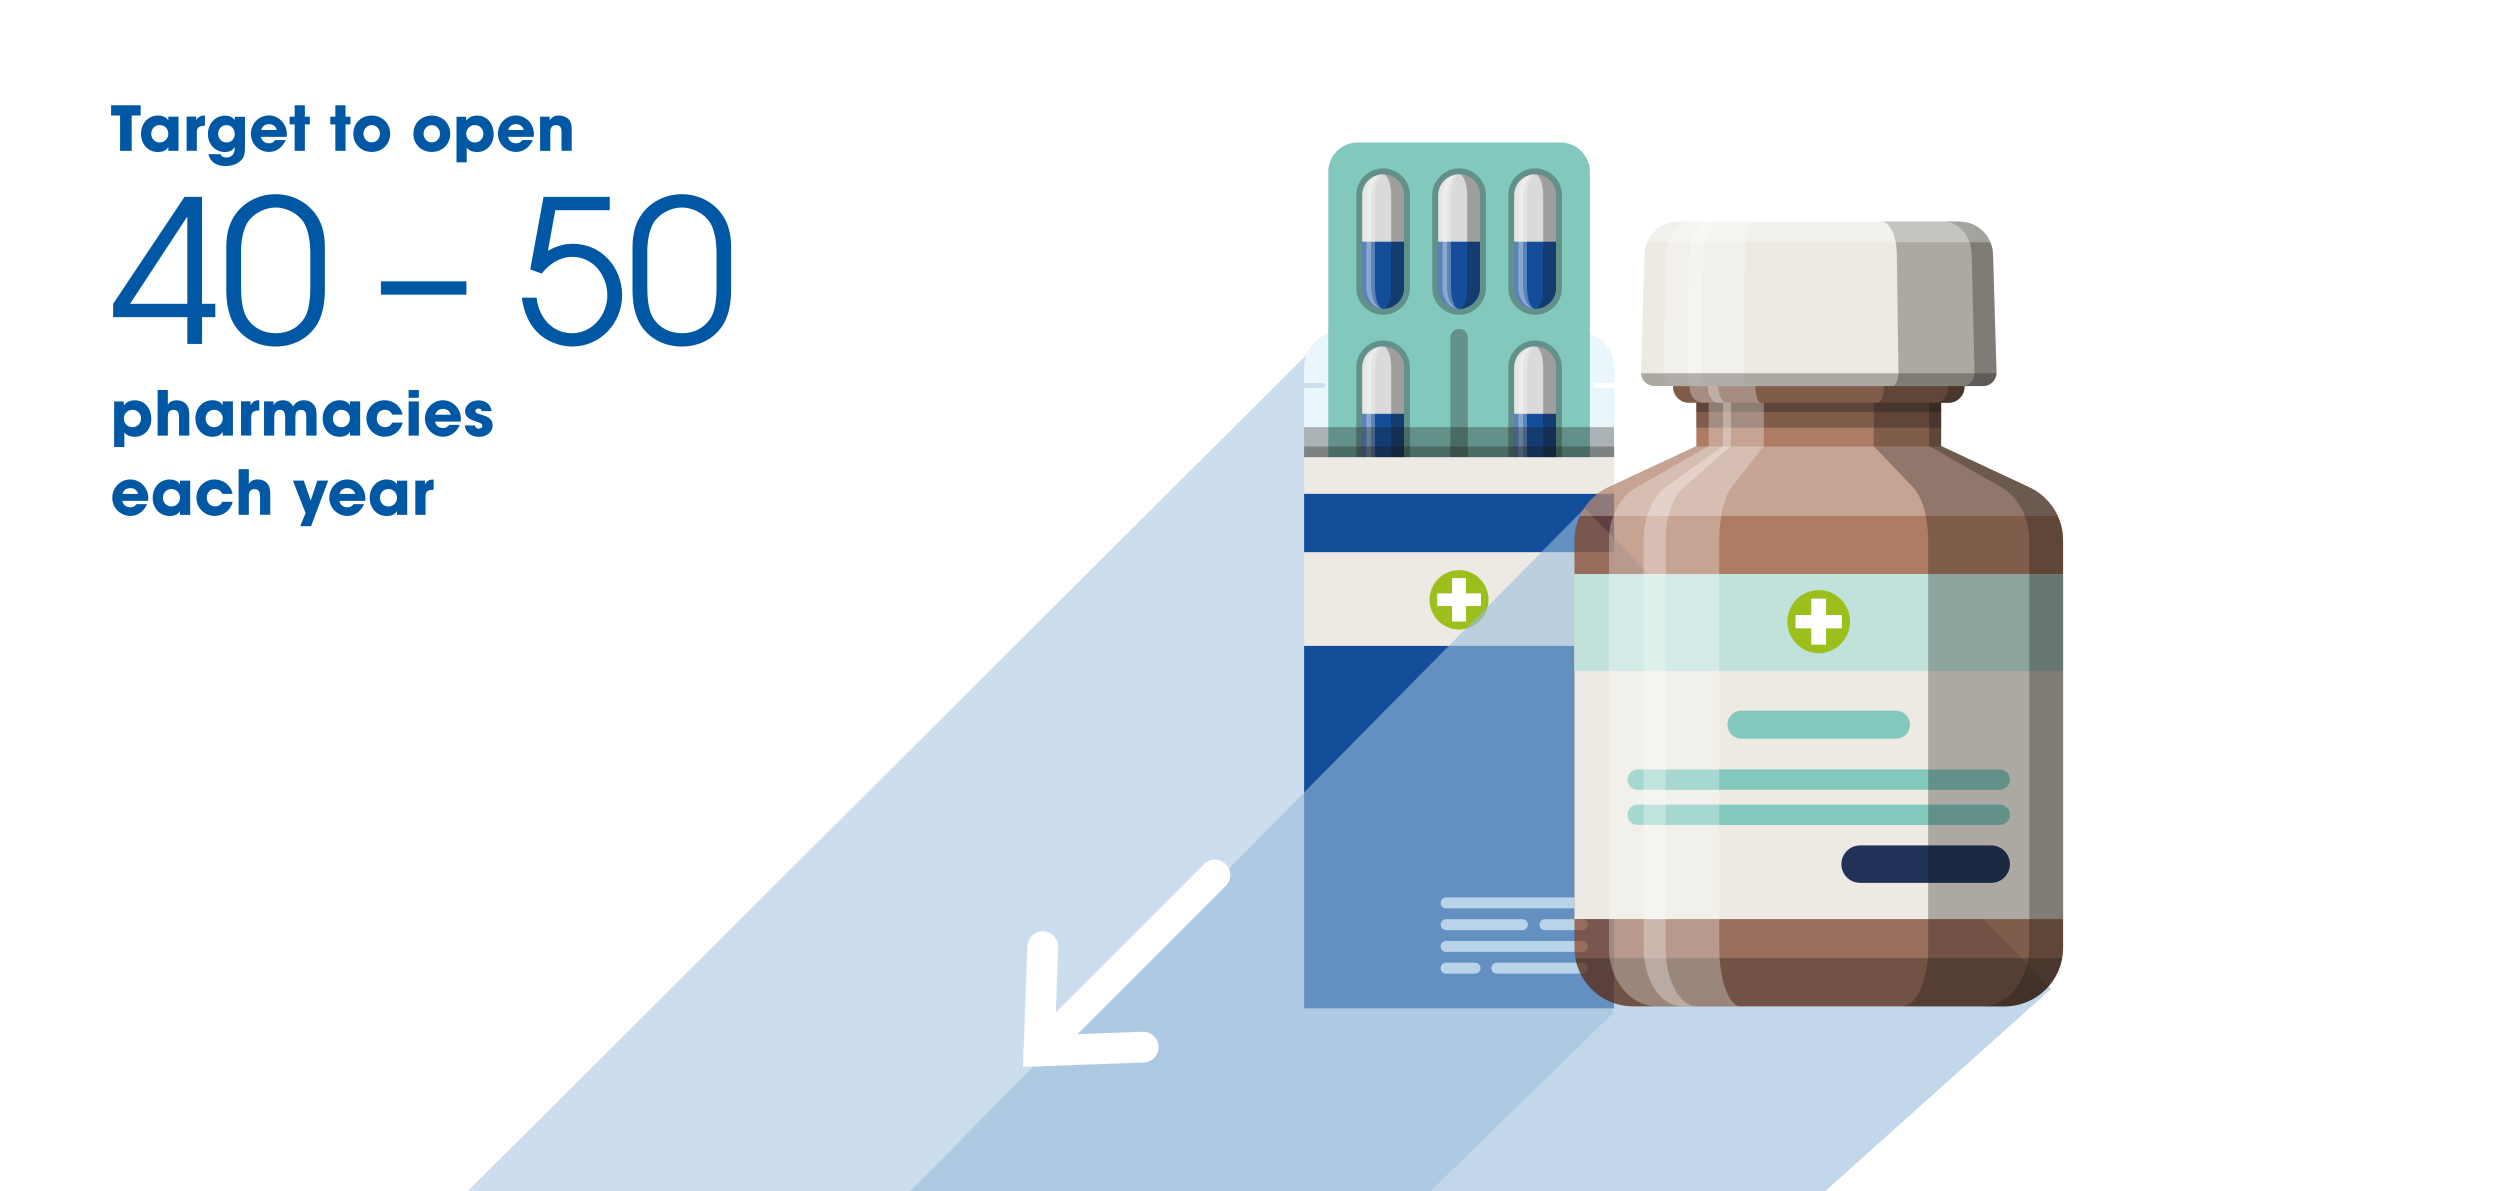 <?xml version="1.0" encoding="UTF-8"?>
<svg xmlns="http://www.w3.org/2000/svg" xmlns:xlink="http://www.w3.org/1999/xlink" viewBox="0 0 426 203">
  <defs>
    <style>
      .cls-1, .cls-2 {
        fill: none;
      }

      .cls-3 {
        mask: url(#mask);
      }

      .cls-2 {
        stroke: #fff;
        stroke-linecap: round;
        stroke-width: 5.24px;
      }

      .cls-4 {
        filter: url(#luminosity-noclip);
      }

      .cls-5 {
        filter: url(#luminosity-noclip-2);
      }

      .cls-6 {
        opacity: .5;
      }

      .cls-6, .cls-7 {
        mix-blend-mode: multiply;
      }

      .cls-7 {
        opacity: .6;
      }

      .cls-8 {
        fill: url(#linear-gradient-2);
      }

      .cls-9 {
        fill: #13110c;
      }

      .cls-10 {
        fill: url(#linear-gradient);
      }

      .cls-11 {
        fill: #144e9b;
      }

      .cls-12 {
        fill: #99bcdb;
      }

      .cls-13 {
        isolation: isolate;
      }

      .cls-14 {
        mask: url(#mask-1);
      }

      .cls-15 {
        clip-path: url(#clippath-17);
      }

      .cls-16 {
        clip-path: url(#clippath-19);
      }

      .cls-17 {
        clip-path: url(#clippath-11);
      }

      .cls-18 {
        clip-path: url(#clippath-16);
      }

      .cls-19 {
        clip-path: url(#clippath-18);
      }

      .cls-20 {
        clip-path: url(#clippath-10);
      }

      .cls-21 {
        clip-path: url(#clippath-15);
      }

      .cls-22 {
        clip-path: url(#clippath-13);
      }

      .cls-23 {
        clip-path: url(#clippath-14);
      }

      .cls-24 {
        clip-path: url(#clippath-12);
      }

      .cls-25 {
        clip-path: url(#clippath-61);
      }

      .cls-26 {
        clip-path: url(#clippath-67);
      }

      .cls-27 {
        clip-path: url(#clippath-68);
      }

      .cls-28 {
        clip-path: url(#clippath-60);
      }

      .cls-29 {
        clip-path: url(#clippath-65);
      }

      .cls-30 {
        clip-path: url(#clippath-62);
      }

      .cls-31 {
        clip-path: url(#clippath-64);
      }

      .cls-32 {
        clip-path: url(#clippath-66);
      }

      .cls-33 {
        clip-path: url(#clippath-63);
      }

      .cls-34 {
        clip-path: url(#clippath-76);
      }

      .cls-35 {
        clip-path: url(#clippath-78);
      }

      .cls-36 {
        clip-path: url(#clippath-75);
      }

      .cls-37 {
        clip-path: url(#clippath-79);
      }

      .cls-38 {
        clip-path: url(#clippath-50);
      }

      .cls-39 {
        clip-path: url(#clippath-55);
      }

      .cls-40 {
        clip-path: url(#clippath-52);
      }

      .cls-41 {
        clip-path: url(#clippath-57);
      }

      .cls-42 {
        clip-path: url(#clippath-54);
      }

      .cls-43 {
        clip-path: url(#clippath-56);
      }

      .cls-44 {
        clip-path: url(#clippath-53);
      }

      .cls-45 {
        clip-path: url(#clippath-70);
      }

      .cls-46 {
        clip-path: url(#clippath-77);
      }

      .cls-47 {
        clip-path: url(#clippath-74);
      }

      .cls-48 {
        clip-path: url(#clippath-71);
      }

      .cls-49 {
        clip-path: url(#clippath-73);
      }

      .cls-50 {
        clip-path: url(#clippath-72);
      }

      .cls-51 {
        clip-path: url(#clippath-51);
      }

      .cls-52 {
        clip-path: url(#clippath-58);
      }

      .cls-53 {
        clip-path: url(#clippath-59);
      }

      .cls-54 {
        clip-path: url(#clippath-31);
      }

      .cls-55 {
        clip-path: url(#clippath-32);
      }

      .cls-56 {
        clip-path: url(#clippath-33);
      }

      .cls-57 {
        clip-path: url(#clippath-34);
      }

      .cls-58 {
        clip-path: url(#clippath-35);
      }

      .cls-59 {
        clip-path: url(#clippath-39);
      }

      .cls-60 {
        clip-path: url(#clippath-30);
      }

      .cls-61 {
        clip-path: url(#clippath-36);
      }

      .cls-62 {
        clip-path: url(#clippath-37);
      }

      .cls-63 {
        clip-path: url(#clippath-38);
      }

      .cls-64 {
        clip-path: url(#clippath-27);
      }

      .cls-65 {
        clip-path: url(#clippath-29);
      }

      .cls-66 {
        clip-path: url(#clippath-26);
      }

      .cls-67 {
        clip-path: url(#clippath-28);
      }

      .cls-68 {
        clip-path: url(#clippath-20);
      }

      .cls-69 {
        clip-path: url(#clippath-21);
      }

      .cls-70 {
        clip-path: url(#clippath-22);
      }

      .cls-71 {
        clip-path: url(#clippath-23);
      }

      .cls-72 {
        clip-path: url(#clippath-24);
      }

      .cls-73 {
        clip-path: url(#clippath-25);
      }

      .cls-74 {
        clip-path: url(#clippath-69);
      }

      .cls-75 {
        clip-path: url(#clippath-41);
      }

      .cls-76 {
        clip-path: url(#clippath-42);
      }

      .cls-77 {
        clip-path: url(#clippath-43);
      }

      .cls-78 {
        clip-path: url(#clippath-44);
      }

      .cls-79 {
        clip-path: url(#clippath-45);
      }

      .cls-80 {
        clip-path: url(#clippath-49);
      }

      .cls-81 {
        clip-path: url(#clippath-40);
      }

      .cls-82 {
        clip-path: url(#clippath-46);
      }

      .cls-83 {
        clip-path: url(#clippath-47);
      }

      .cls-84 {
        clip-path: url(#clippath-48);
      }

      .cls-85 {
        clip-path: url(#clippath-90);
      }

      .cls-86 {
        clip-path: url(#clippath-95);
      }

      .cls-87 {
        clip-path: url(#clippath-93);
      }

      .cls-88 {
        clip-path: url(#clippath-99);
      }

      .cls-89 {
        clip-path: url(#clippath-94);
      }

      .cls-90 {
        clip-path: url(#clippath-96);
      }

      .cls-91 {
        clip-path: url(#clippath-85);
      }

      .cls-92 {
        clip-path: url(#clippath-86);
      }

      .cls-93 {
        clip-path: url(#clippath-87);
      }

      .cls-94 {
        clip-path: url(#clippath-80);
      }

      .cls-95 {
        clip-path: url(#clippath-89);
      }

      .cls-96 {
        clip-path: url(#clippath-81);
      }

      .cls-97 {
        clip-path: url(#clippath-82);
      }

      .cls-98 {
        clip-path: url(#clippath-83);
      }

      .cls-99 {
        clip-path: url(#clippath-84);
      }

      .cls-100 {
        clip-path: url(#clippath-88);
      }

      .cls-101 {
        clip-path: url(#clippath-92);
      }

      .cls-102 {
        clip-path: url(#clippath-97);
      }

      .cls-103 {
        clip-path: url(#clippath-91);
      }

      .cls-104 {
        clip-path: url(#clippath-98);
      }

      .cls-105 {
        clip-path: url(#clippath-1);
      }

      .cls-106 {
        clip-path: url(#clippath-3);
      }

      .cls-107 {
        clip-path: url(#clippath-4);
      }

      .cls-108 {
        clip-path: url(#clippath-2);
      }

      .cls-109 {
        clip-path: url(#clippath-7);
      }

      .cls-110 {
        clip-path: url(#clippath-6);
      }

      .cls-111 {
        clip-path: url(#clippath-9);
      }

      .cls-112 {
        clip-path: url(#clippath-8);
      }

      .cls-113 {
        clip-path: url(#clippath-5);
      }

      .cls-114 {
        fill: #0058a5;
      }

      .cls-115 {
        clip-path: url(#clippath-102);
      }

      .cls-116 {
        clip-path: url(#clippath-101);
      }

      .cls-117 {
        clip-path: url(#clippath-104);
      }

      .cls-118 {
        clip-path: url(#clippath-109);
      }

      .cls-119 {
        clip-path: url(#clippath-106);
      }

      .cls-120 {
        clip-path: url(#clippath-103);
      }

      .cls-121 {
        clip-path: url(#clippath-105);
      }

      .cls-122 {
        clip-path: url(#clippath-100);
      }

      .cls-123 {
        clip-path: url(#clippath-108);
      }

      .cls-124 {
        clip-path: url(#clippath-107);
      }

      .cls-125 {
        clip-path: url(#clippath-118);
      }

      .cls-126 {
        clip-path: url(#clippath-114);
      }

      .cls-127 {
        clip-path: url(#clippath-119);
      }

      .cls-128 {
        clip-path: url(#clippath-111);
      }

      .cls-129 {
        clip-path: url(#clippath-110);
      }

      .cls-130 {
        clip-path: url(#clippath-113);
      }

      .cls-131 {
        clip-path: url(#clippath-112);
      }

      .cls-132 {
        clip-path: url(#clippath-117);
      }

      .cls-133 {
        clip-path: url(#clippath-115);
      }

      .cls-134 {
        clip-path: url(#clippath-116);
      }

      .cls-135 {
        clip-path: url(#clippath-151);
      }

      .cls-136 {
        clip-path: url(#clippath-156);
      }

      .cls-137 {
        clip-path: url(#clippath-159);
      }

      .cls-138 {
        clip-path: url(#clippath-150);
      }

      .cls-139 {
        clip-path: url(#clippath-143);
      }

      .cls-140 {
        clip-path: url(#clippath-144);
      }

      .cls-141 {
        clip-path: url(#clippath-141);
      }

      .cls-142 {
        clip-path: url(#clippath-148);
      }

      .cls-143 {
        clip-path: url(#clippath-142);
      }

      .cls-144 {
        clip-path: url(#clippath-149);
      }

      .cls-145 {
        clip-path: url(#clippath-140);
      }

      .cls-146 {
        clip-path: url(#clippath-145);
      }

      .cls-147 {
        clip-path: url(#clippath-146);
      }

      .cls-148 {
        clip-path: url(#clippath-147);
      }

      .cls-149 {
        clip-path: url(#clippath-153);
      }

      .cls-150 {
        clip-path: url(#clippath-152);
      }

      .cls-151 {
        clip-path: url(#clippath-157);
      }

      .cls-152 {
        clip-path: url(#clippath-154);
      }

      .cls-153 {
        clip-path: url(#clippath-158);
      }

      .cls-154 {
        clip-path: url(#clippath-155);
      }

      .cls-155 {
        clip-path: url(#clippath-120);
      }

      .cls-156 {
        clip-path: url(#clippath-125);
      }

      .cls-157 {
        clip-path: url(#clippath-122);
      }

      .cls-158 {
        clip-path: url(#clippath-121);
      }

      .cls-159 {
        clip-path: url(#clippath-123);
      }

      .cls-160 {
        clip-path: url(#clippath-124);
      }

      .cls-161 {
        clip-path: url(#clippath-129);
      }

      .cls-162 {
        clip-path: url(#clippath-126);
      }

      .cls-163 {
        clip-path: url(#clippath-128);
      }

      .cls-164 {
        clip-path: url(#clippath-127);
      }

      .cls-165 {
        clip-path: url(#clippath-130);
      }

      .cls-166 {
        clip-path: url(#clippath-132);
      }

      .cls-167 {
        clip-path: url(#clippath-131);
      }

      .cls-168 {
        clip-path: url(#clippath-134);
      }

      .cls-169 {
        clip-path: url(#clippath-133);
      }

      .cls-170 {
        clip-path: url(#clippath-136);
      }

      .cls-171 {
        clip-path: url(#clippath-139);
      }

      .cls-172 {
        clip-path: url(#clippath-137);
      }

      .cls-173 {
        clip-path: url(#clippath-138);
      }

      .cls-174 {
        clip-path: url(#clippath-135);
      }

      .cls-175 {
        fill: #fff;
      }

      .cls-176 {
        fill: #e9f6fc;
      }

      .cls-177 {
        fill: #203257;
      }

      .cls-178 {
        fill: #9dbf1c;
      }

      .cls-179 {
        fill: #82c8bc;
      }

      .cls-180 {
        opacity: .66;
      }

      .cls-181 {
        fill: #edeae3;
      }

      .cls-182 {
        mix-blend-mode: overlay;
        opacity: .3;
      }

      .cls-183 {
        fill: #6898d0;
      }

      .cls-184 {
        fill: #843816;
      }

      .cls-185 {
        fill: #c1e1db;
      }

      .cls-186 {
        fill: #dadada;
      }

      .cls-187 {
        fill: #e3d8da;
      }

      .cls-188 {
        clip-path: url(#clippath);
      }
    </style>
    <clipPath id="clippath">
      <rect class="cls-1" x="-7.68" y="47.19" width="296.26" height="230.81"/>
    </clipPath>
    <filter id="luminosity-noclip" x="-119.75" y="-96.67" width="520.41" height="518.52" color-interpolation-filters="sRGB" filterUnits="userSpaceOnUse">
      <feFlood flood-color="#fff" result="bg"/>
      <feBlend in="SourceGraphic" in2="bg"/>
    </filter>
    <linearGradient id="linear-gradient" x1="-111.89" y1="1073.99" x2="-110.37" y2="1073.99" gradientTransform="translate(-5452.97 54468.33) rotate(-180) scale(50.56)" gradientUnits="userSpaceOnUse">
      <stop offset="0" stop-color="#fff"/>
      <stop offset="1" stop-color="#000"/>
    </linearGradient>
    <mask id="mask" x="-119.75" y="-96.67" width="520.41" height="518.52" maskUnits="userSpaceOnUse">
      <g class="cls-4">
        <rect class="cls-10" x="-41.77" y="-25.19" width="364.44" height="375.56" transform="translate(-74.16 172.79) rotate(-51.9)"/>
      </g>
    </mask>
    <clipPath id="clippath-1">
      <rect class="cls-1" x="-7.68" y="47.19" width="296.26" height="230.81"/>
    </clipPath>
    <clipPath id="clippath-2">
      <rect class="cls-1" x="202.76" y="14.54" width="88.33" height="158.02"/>
    </clipPath>
    <clipPath id="clippath-3">
      <rect class="cls-1" x="114.79" y="50.48" width="68.16" height="87.93"/>
    </clipPath>
    <clipPath id="clippath-4">
      <rect class="cls-1" x="114.79" y="50.48" width="68.16" height="87.93"/>
    </clipPath>
    <clipPath id="clippath-5">
      <rect class="cls-1" x="202.76" y="14.54" width="88.33" height="158.02"/>
    </clipPath>
    <clipPath id="clippath-6">
      <rect class="cls-1" x="115.54" y="60.32" width="66.67" height="9.68"/>
    </clipPath>
    <clipPath id="clippath-7">
      <rect class="cls-1" x="115.54" y="60.32" width="66.67" height="9.68"/>
    </clipPath>
    <clipPath id="clippath-8">
      <rect class="cls-1" x="114.93" y="131.69" width="67.9" height="6.72"/>
    </clipPath>
    <clipPath id="clippath-9">
      <rect class="cls-1" x="114.93" y="131.69" width="67.9" height="6.72"/>
    </clipPath>
    <clipPath id="clippath-10">
      <rect class="cls-1" x="128.54" y="50.48" width="40.66" height="7.22"/>
    </clipPath>
    <clipPath id="clippath-11">
      <rect class="cls-1" x="128.54" y="50.48" width="40.66" height="7.22"/>
    </clipPath>
    <clipPath id="clippath-12">
      <rect class="cls-1" x="131.8" y="54.2" width="34.15" height="1.32"/>
    </clipPath>
    <clipPath id="clippath-13">
      <rect class="cls-1" x="131.8" y="54.2" width="34.15" height="1.33"/>
    </clipPath>
    <clipPath id="clippath-14">
      <rect class="cls-1" x="156.52" y="28.95" width="26.44" height="109.46"/>
    </clipPath>
    <clipPath id="clippath-15">
      <rect class="cls-1" x="156.52" y="28.95" width="26.44" height="109.46"/>
    </clipPath>
    <clipPath id="clippath-16">
      <rect class="cls-1" x="164.27" y="28.95" width="18.69" height="109.46"/>
    </clipPath>
    <clipPath id="clippath-17">
      <rect class="cls-1" x="164.27" y="28.95" width="18.69" height="109.46"/>
    </clipPath>
    <clipPath id="clippath-18">
      <rect class="cls-1" x="119.62" y="28.95" width="21.61" height="109.46"/>
    </clipPath>
    <clipPath id="clippath-19">
      <rect class="cls-1" x="119.62" y="28.95" width="21.61" height="109.46"/>
    </clipPath>
    <clipPath id="clippath-20">
      <rect class="cls-1" x="124.44" y="28.95" width="12.19" height="109.46"/>
    </clipPath>
    <clipPath id="clippath-21">
      <rect class="cls-1" x="124.44" y="28.95" width="12.19" height="109.46"/>
    </clipPath>
    <clipPath id="clippath-22">
      <rect class="cls-1" x="124.93" y="28.95" width="47.89" height="2.87"/>
    </clipPath>
    <clipPath id="clippath-23">
      <rect class="cls-1" x="124.93" y="28.95" width="47.89" height="2.87"/>
    </clipPath>
    <clipPath id="clippath-24">
      <rect class="cls-1" x="124.08" y="50.1" width="49.59" height="1.78"/>
    </clipPath>
    <clipPath id="clippath-25">
      <rect class="cls-1" x="124.08" y="50.1" width="49.59" height="1.79"/>
    </clipPath>
    <clipPath id="clippath-26">
      <rect class="cls-1" x="202.76" y="14.54" width="88.33" height="158.02"/>
    </clipPath>
    <clipPath id="clippath-27">
      <rect class="cls-1" x="144.5" y="80.35" width="8.74" height="8.8"/>
    </clipPath>
    <clipPath id="clippath-28">
      <rect class="cls-1" x="202.76" y="14.54" width="88.33" height="158.02"/>
    </clipPath>
    <clipPath id="clippath-29">
      <rect class="cls-1" x="247.14" y="56.04" width="2.97" height="28.92"/>
    </clipPath>
    <clipPath id="clippath-30">
      <rect class="cls-1" x="247.14" y="56.04" width="2.97" height="28.92"/>
    </clipPath>
    <clipPath id="clippath-31">
      <rect class="cls-1" x="257.02" y="28.71" width="9.12" height="24.93"/>
    </clipPath>
    <clipPath id="clippath-32">
      <rect class="cls-1" x="257.02" y="28.71" width="9.12" height="24.93"/>
    </clipPath>
    <clipPath id="clippath-33">
      <rect class="cls-1" x="258.02" y="29.71" width="3.56" height="22.94"/>
    </clipPath>
    <clipPath id="clippath-34">
      <rect class="cls-1" x="258.02" y="29.71" width="3.56" height="22.94"/>
    </clipPath>
    <clipPath id="clippath-35">
      <rect class="cls-1" x="258.75" y="29.71" width="2.83" height="22.94"/>
    </clipPath>
    <clipPath id="clippath-36">
      <rect class="cls-1" x="258.75" y="29.71" width="2.83" height="22.94"/>
    </clipPath>
    <clipPath id="clippath-37">
      <rect class="cls-1" x="261.58" y="29.71" width="3.56" height="22.94"/>
    </clipPath>
    <clipPath id="clippath-38">
      <rect class="cls-1" x="261.58" y="29.71" width="3.56" height="22.94"/>
    </clipPath>
    <clipPath id="clippath-39">
      <rect class="cls-1" x="257.02" y="58.03" width="9.12" height="24.93"/>
    </clipPath>
    <clipPath id="clippath-40">
      <rect class="cls-1" x="257.02" y="58.03" width="9.12" height="24.93"/>
    </clipPath>
    <clipPath id="clippath-41">
      <rect class="cls-1" x="258.02" y="59.03" width="3.56" height="22.94"/>
    </clipPath>
    <clipPath id="clippath-42">
      <rect class="cls-1" x="258.02" y="59.03" width="3.56" height="22.94"/>
    </clipPath>
    <clipPath id="clippath-43">
      <rect class="cls-1" x="258.75" y="59.03" width="2.83" height="22.94"/>
    </clipPath>
    <clipPath id="clippath-44">
      <rect class="cls-1" x="258.75" y="59.03" width="2.83" height="22.94"/>
    </clipPath>
    <clipPath id="clippath-45">
      <rect class="cls-1" x="261.58" y="59.03" width="3.56" height="22.94"/>
    </clipPath>
    <clipPath id="clippath-46">
      <rect class="cls-1" x="261.58" y="59.03" width="3.56" height="22.94"/>
    </clipPath>
    <clipPath id="clippath-47">
      <rect class="cls-1" x="257.02" y="87.36" width="9.12" height="24.93"/>
    </clipPath>
    <clipPath id="clippath-48">
      <rect class="cls-1" x="257.02" y="87.36" width="9.12" height="24.93"/>
    </clipPath>
    <clipPath id="clippath-49">
      <rect class="cls-1" x="258.02" y="88.36" width="3.56" height="22.94"/>
    </clipPath>
    <clipPath id="clippath-50">
      <rect class="cls-1" x="258.02" y="88.36" width="3.56" height="22.94"/>
    </clipPath>
    <clipPath id="clippath-51">
      <rect class="cls-1" x="258.75" y="88.36" width="2.83" height="22.94"/>
    </clipPath>
    <clipPath id="clippath-52">
      <rect class="cls-1" x="258.75" y="88.36" width="2.83" height="22.94"/>
    </clipPath>
    <clipPath id="clippath-53">
      <rect class="cls-1" x="261.58" y="88.36" width="3.56" height="22.94"/>
    </clipPath>
    <clipPath id="clippath-54">
      <rect class="cls-1" x="261.58" y="88.36" width="3.56" height="22.94"/>
    </clipPath>
    <clipPath id="clippath-55">
      <rect class="cls-1" x="244.07" y="28.71" width="9.12" height="24.93"/>
    </clipPath>
    <clipPath id="clippath-56">
      <rect class="cls-1" x="244.07" y="28.71" width="9.12" height="24.93"/>
    </clipPath>
    <clipPath id="clippath-57">
      <rect class="cls-1" x="245.07" y="29.71" width="3.56" height="22.94"/>
    </clipPath>
    <clipPath id="clippath-58">
      <rect class="cls-1" x="245.07" y="29.71" width="3.56" height="22.94"/>
    </clipPath>
    <clipPath id="clippath-59">
      <rect class="cls-1" x="245.8" y="29.71" width="2.83" height="22.94"/>
    </clipPath>
    <clipPath id="clippath-60">
      <rect class="cls-1" x="245.8" y="29.71" width="2.83" height="22.94"/>
    </clipPath>
    <clipPath id="clippath-61">
      <rect class="cls-1" x="248.63" y="29.71" width="3.56" height="22.94"/>
    </clipPath>
    <clipPath id="clippath-62">
      <rect class="cls-1" x="248.63" y="29.71" width="3.56" height="22.94"/>
    </clipPath>
    <clipPath id="clippath-63">
      <rect class="cls-1" x="244.07" y="87.36" width="9.12" height="24.93"/>
    </clipPath>
    <clipPath id="clippath-64">
      <rect class="cls-1" x="244.07" y="87.36" width="9.12" height="24.93"/>
    </clipPath>
    <clipPath id="clippath-65">
      <rect class="cls-1" x="245.07" y="88.36" width="3.56" height="22.94"/>
    </clipPath>
    <clipPath id="clippath-66">
      <rect class="cls-1" x="245.07" y="88.36" width="3.56" height="22.94"/>
    </clipPath>
    <clipPath id="clippath-67">
      <rect class="cls-1" x="245.8" y="88.36" width="2.83" height="22.94"/>
    </clipPath>
    <clipPath id="clippath-68">
      <rect class="cls-1" x="245.8" y="88.36" width="2.83" height="22.94"/>
    </clipPath>
    <clipPath id="clippath-69">
      <rect class="cls-1" x="248.63" y="88.36" width="3.56" height="22.94"/>
    </clipPath>
    <clipPath id="clippath-70">
      <rect class="cls-1" x="248.63" y="88.36" width="3.56" height="22.94"/>
    </clipPath>
    <clipPath id="clippath-71">
      <rect class="cls-1" x="231.12" y="28.71" width="9.12" height="24.93"/>
    </clipPath>
    <clipPath id="clippath-72">
      <rect class="cls-1" x="231.12" y="28.71" width="9.12" height="24.93"/>
    </clipPath>
    <clipPath id="clippath-73">
      <rect class="cls-1" x="232.12" y="29.71" width="3.56" height="22.94"/>
    </clipPath>
    <clipPath id="clippath-74">
      <rect class="cls-1" x="232.12" y="29.71" width="3.56" height="22.94"/>
    </clipPath>
    <clipPath id="clippath-75">
      <rect class="cls-1" x="232.85" y="29.71" width="2.83" height="22.94"/>
    </clipPath>
    <clipPath id="clippath-76">
      <rect class="cls-1" x="232.85" y="29.71" width="2.83" height="22.94"/>
    </clipPath>
    <clipPath id="clippath-77">
      <rect class="cls-1" x="235.68" y="29.71" width="3.56" height="22.94"/>
    </clipPath>
    <clipPath id="clippath-78">
      <rect class="cls-1" x="235.68" y="29.71" width="3.56" height="22.94"/>
    </clipPath>
    <clipPath id="clippath-79">
      <rect class="cls-1" x="231.12" y="58.03" width="9.12" height="24.93"/>
    </clipPath>
    <clipPath id="clippath-80">
      <rect class="cls-1" x="231.12" y="58.03" width="9.12" height="24.93"/>
    </clipPath>
    <clipPath id="clippath-81">
      <rect class="cls-1" x="232.12" y="59.03" width="3.56" height="22.94"/>
    </clipPath>
    <clipPath id="clippath-82">
      <rect class="cls-1" x="232.12" y="59.03" width="3.56" height="22.94"/>
    </clipPath>
    <clipPath id="clippath-83">
      <rect class="cls-1" x="232.85" y="59.03" width="2.83" height="22.94"/>
    </clipPath>
    <clipPath id="clippath-84">
      <rect class="cls-1" x="232.85" y="59.03" width="2.83" height="22.94"/>
    </clipPath>
    <clipPath id="clippath-85">
      <rect class="cls-1" x="235.68" y="59.03" width="3.56" height="22.94"/>
    </clipPath>
    <clipPath id="clippath-86">
      <rect class="cls-1" x="235.68" y="59.03" width="3.56" height="22.94"/>
    </clipPath>
    <clipPath id="clippath-87">
      <rect class="cls-1" x="231.12" y="87.36" width="9.12" height="24.93"/>
    </clipPath>
    <clipPath id="clippath-88">
      <rect class="cls-1" x="231.12" y="87.36" width="9.12" height="24.93"/>
    </clipPath>
    <clipPath id="clippath-89">
      <rect class="cls-1" x="232.12" y="88.36" width="3.56" height="22.94"/>
    </clipPath>
    <clipPath id="clippath-90">
      <rect class="cls-1" x="232.12" y="88.36" width="3.56" height="22.94"/>
    </clipPath>
    <clipPath id="clippath-91">
      <rect class="cls-1" x="232.85" y="88.36" width="2.83" height="22.94"/>
    </clipPath>
    <clipPath id="clippath-92">
      <rect class="cls-1" x="232.85" y="88.36" width="2.83" height="22.94"/>
    </clipPath>
    <clipPath id="clippath-93">
      <rect class="cls-1" x="235.68" y="88.36" width="3.56" height="22.94"/>
    </clipPath>
    <clipPath id="clippath-94">
      <rect class="cls-1" x="235.68" y="88.36" width="3.56" height="22.94"/>
    </clipPath>
    <clipPath id="clippath-95">
      <rect class="cls-1" x="222.22" y="72.78" width="52.82" height="5.12"/>
    </clipPath>
    <clipPath id="clippath-96">
      <rect class="cls-1" x="222.22" y="72.78" width="52.82" height="5.12"/>
    </clipPath>
    <clipPath id="clippath-97">
      <rect class="cls-1" x="222.22" y="76.09" width="52.82" height="1.81"/>
    </clipPath>
    <clipPath id="clippath-98">
      <rect class="cls-1" x="222.22" y="76.09" width="52.82" height="1.81"/>
    </clipPath>
    <clipPath id="clippath-99">
      <rect class="cls-1" x="243.6" y="97.14" width="10.06" height="10.13"/>
    </clipPath>
    <clipPath id="clippath-100">
      <rect class="cls-1" x="83.55" y="74.46" width="279.61" height="188.65"/>
    </clipPath>
    <filter id="luminosity-noclip-2" x="-8.05" y="-61.31" width="462.82" height="460.19" color-interpolation-filters="sRGB" filterUnits="userSpaceOnUse">
      <feFlood flood-color="#fff" result="bg"/>
      <feBlend in="SourceGraphic" in2="bg"/>
    </filter>
    <linearGradient id="linear-gradient-2" x1="-112.2" y1="1073.39" x2="-110.68" y2="1073.39" gradientTransform="translate(-5386.04 54444.11) rotate(-180) scale(50.56)" xlink:href="#linear-gradient"/>
    <mask id="mask-1" x="-8.05" y="-61.31" width="462.82" height="460.19" maskUnits="userSpaceOnUse">
      <g class="cls-5">
        <rect class="cls-8" x="62.87" y=".57" width="320.99" height="336.44" transform="translate(-47.29 240.41) rotate(-51.9)"/>
      </g>
    </mask>
    <clipPath id="clippath-101">
      <rect class="cls-1" x="83.55" y="74.46" width="279.61" height="188.65"/>
    </clipPath>
    <clipPath id="clippath-102">
      <rect class="cls-1" x="253.94" y="31.38" width="107.9" height="147.46"/>
    </clipPath>
    <clipPath id="clippath-103">
      <rect class="cls-1" x="268.28" y="64.07" width="83.26" height="107.41"/>
    </clipPath>
    <clipPath id="clippath-104">
      <rect class="cls-1" x="268.28" y="64.07" width="83.26" height="107.41"/>
    </clipPath>
    <clipPath id="clippath-105">
      <rect class="cls-1" x="253.94" y="31.38" width="107.9" height="147.46"/>
    </clipPath>
    <clipPath id="clippath-106">
      <rect class="cls-1" x="269.19" y="76.09" width="81.44" height="11.82"/>
    </clipPath>
    <clipPath id="clippath-107">
      <rect class="cls-1" x="269.19" y="76.09" width="81.44" height="11.82"/>
    </clipPath>
    <clipPath id="clippath-108">
      <rect class="cls-1" x="268.44" y="163.28" width="82.94" height="8.2"/>
    </clipPath>
    <clipPath id="clippath-109">
      <rect class="cls-1" x="268.44" y="163.28" width="82.94" height="8.2"/>
    </clipPath>
    <clipPath id="clippath-110">
      <rect class="cls-1" x="285.07" y="64.07" width="49.67" height="8.81"/>
    </clipPath>
    <clipPath id="clippath-111">
      <rect class="cls-1" x="285.07" y="64.07" width="49.67" height="8.81"/>
    </clipPath>
    <clipPath id="clippath-112">
      <rect class="cls-1" x="289.05" y="68.62" width="41.72" height="1.62"/>
    </clipPath>
    <clipPath id="clippath-113">
      <rect class="cls-1" x="289.05" y="68.62" width="41.72" height="1.62"/>
    </clipPath>
    <clipPath id="clippath-114">
      <rect class="cls-1" x="319.24" y="37.77" width="32.3" height="133.71"/>
    </clipPath>
    <clipPath id="clippath-115">
      <rect class="cls-1" x="319.24" y="37.77" width="32.3" height="133.71"/>
    </clipPath>
    <clipPath id="clippath-116">
      <rect class="cls-1" x="328.71" y="37.77" width="22.83" height="133.71"/>
    </clipPath>
    <clipPath id="clippath-117">
      <rect class="cls-1" x="328.71" y="37.77" width="22.83" height="133.71"/>
    </clipPath>
    <clipPath id="clippath-118">
      <rect class="cls-1" x="274.18" y="37.77" width="26.4" height="133.71"/>
    </clipPath>
    <clipPath id="clippath-119">
      <rect class="cls-1" x="274.18" y="37.77" width="26.4" height="133.71"/>
    </clipPath>
    <clipPath id="clippath-120">
      <rect class="cls-1" x="280.06" y="37.77" width="14.89" height="133.71"/>
    </clipPath>
    <clipPath id="clippath-121">
      <rect class="cls-1" x="280.06" y="37.77" width="14.89" height="133.71"/>
    </clipPath>
    <clipPath id="clippath-122">
      <rect class="cls-1" x="280.66" y="37.77" width="58.5" height="3.51"/>
    </clipPath>
    <clipPath id="clippath-123">
      <rect class="cls-1" x="280.66" y="37.77" width="58.5" height="3.51"/>
    </clipPath>
    <clipPath id="clippath-124">
      <rect class="cls-1" x="279.62" y="63.6" width="60.57" height="2.18"/>
    </clipPath>
    <clipPath id="clippath-125">
      <rect class="cls-1" x="279.62" y="63.6" width="60.57" height="2.18"/>
    </clipPath>
    <clipPath id="clippath-126">
      <rect class="cls-1" x="304.57" y="100.55" width="10.67" height="10.75"/>
    </clipPath>
    <clipPath id="clippath-127">
      <rect class="cls-1" x="253.94" y="31.38" width="107.9" height="147.46"/>
    </clipPath>
    <clipPath id="clippath-128">
      <rect class="cls-1" x="410.37" y="37.47" width="11.15" height="30.46"/>
    </clipPath>
    <clipPath id="clippath-129">
      <rect class="cls-1" x="410.37" y="37.47" width="11.15" height="30.46"/>
    </clipPath>
    <clipPath id="clippath-130">
      <rect class="cls-1" x="411.59" y="38.69" width="4.35" height="28.02"/>
    </clipPath>
    <clipPath id="clippath-131">
      <rect class="cls-1" x="411.59" y="38.69" width="4.35" height="28.02"/>
    </clipPath>
    <clipPath id="clippath-132">
      <rect class="cls-1" x="412.49" y="38.69" width="3.46" height="28.02"/>
    </clipPath>
    <clipPath id="clippath-133">
      <rect class="cls-1" x="412.49" y="38.69" width="3.46" height="28.02"/>
    </clipPath>
    <clipPath id="clippath-134">
      <rect class="cls-1" x="415.95" y="38.69" width="4.35" height="28.02"/>
    </clipPath>
    <clipPath id="clippath-135">
      <rect class="cls-1" x="415.95" y="38.69" width="4.35" height="28.02"/>
    </clipPath>
    <clipPath id="clippath-136">
      <rect class="cls-1" x="410.37" y="73.3" width="11.15" height="30.46"/>
    </clipPath>
    <clipPath id="clippath-137">
      <rect class="cls-1" x="410.37" y="73.3" width="11.15" height="30.46"/>
    </clipPath>
    <clipPath id="clippath-138">
      <rect class="cls-1" x="411.59" y="74.52" width="4.35" height="28.02"/>
    </clipPath>
    <clipPath id="clippath-139">
      <rect class="cls-1" x="411.59" y="74.52" width="4.35" height="28.02"/>
    </clipPath>
    <clipPath id="clippath-140">
      <rect class="cls-1" x="412.49" y="74.52" width="3.46" height="28.02"/>
    </clipPath>
    <clipPath id="clippath-141">
      <rect class="cls-1" x="412.49" y="74.52" width="3.46" height="28.02"/>
    </clipPath>
    <clipPath id="clippath-142">
      <rect class="cls-1" x="415.95" y="74.52" width="4.35" height="28.02"/>
    </clipPath>
    <clipPath id="clippath-143">
      <rect class="cls-1" x="415.95" y="74.52" width="4.35" height="28.02"/>
    </clipPath>
    <clipPath id="clippath-144">
      <rect class="cls-1" x="410.37" y="109.12" width="11.15" height="30.46"/>
    </clipPath>
    <clipPath id="clippath-145">
      <rect class="cls-1" x="410.37" y="109.12" width="11.15" height="30.46"/>
    </clipPath>
    <clipPath id="clippath-146">
      <rect class="cls-1" x="411.59" y="110.34" width="4.35" height="28.02"/>
    </clipPath>
    <clipPath id="clippath-147">
      <rect class="cls-1" x="411.59" y="110.34" width="4.35" height="28.02"/>
    </clipPath>
    <clipPath id="clippath-148">
      <rect class="cls-1" x="412.49" y="110.34" width="3.46" height="28.02"/>
    </clipPath>
    <clipPath id="clippath-149">
      <rect class="cls-1" x="412.49" y="110.34" width="3.46" height="28.02"/>
    </clipPath>
    <clipPath id="clippath-150">
      <rect class="cls-1" x="415.95" y="110.34" width="4.35" height="28.02"/>
    </clipPath>
    <clipPath id="clippath-151">
      <rect class="cls-1" x="415.95" y="110.34" width="4.35" height="28.02"/>
    </clipPath>
    <clipPath id="clippath-152">
      <rect class="cls-1" x="399.51" y="91.32" width="64.52" height="6.25"/>
    </clipPath>
    <clipPath id="clippath-153">
      <rect class="cls-1" x="399.51" y="91.32" width="64.52" height="6.25"/>
    </clipPath>
    <clipPath id="clippath-154">
      <rect class="cls-1" x="399.51" y="95.36" width="64.52" height="2.21"/>
    </clipPath>
    <clipPath id="clippath-155">
      <rect class="cls-1" x="399.51" y="95.36" width="64.52" height="2.21"/>
    </clipPath>
    <clipPath id="clippath-156">
      <rect class="cls-1" x="253.94" y="31.38" width="107.9" height="147.46"/>
    </clipPath>
    <clipPath id="clippath-157">
      <rect class="cls-1" x="425.62" y="121.07" width="12.29" height="12.37"/>
    </clipPath>
    <clipPath id="clippath-158">
      <rect class="cls-1" x="47.45" y="-71" width="357.22" height="254.22"/>
    </clipPath>
    <clipPath id="clippath-159">
      <rect class="cls-1" x="47.45" y="-71" width="357.22" height="254.22"/>
    </clipPath>
  </defs>
  <g class="cls-13">
    <g id="Layer_1" data-name="Layer 1">
      <g>
        <g>
          <g class="cls-6">
            <g class="cls-188">
              <g class="cls-3">
                <g class="cls-105">
                  <polyline class="cls-12" points="274.92 172.57 168.35 276.48 5.99 276.48 223.75 59.33"/>
                </g>
              </g>
            </g>
          </g>
          <g class="cls-108">
            <g class="cls-180">
              <g class="cls-106">
                <g class="cls-107">
                  <path class="cls-184" d="M178.25,66.01l-12.3-5.76v-6.05c.32,0,.66,0,.99.01,1.25.02,2.27-.98,2.27-2.22v-1.51h-40.66v1.51c0,1.25,1.02,2.25,2.27,2.22.33,0,.67-.01.99-.01v6.05l-12.3,5.76c-2.87,1.34-4.71,4.23-4.71,7.4v56.83c0,4.51,3.66,8.17,8.17,8.17h51.82c4.51,0,8.17-3.66,8.17-8.17v-56.83c0-3.17-1.83-6.06-4.71-7.4"/>
                </g>
              </g>
            </g>
            <path class="cls-177" d="M175.55,118.58h0c0-1.44-1.17-2.61-2.61-2.61h-18.29c-1.44,0-2.61,1.17-2.61,2.61s1.17,2.61,2.61,2.61h18.29c1.44,0,2.61-1.17,2.61-2.61"/>
            <path class="cls-179" d="M159.65,97.17h-21.55c-1.08,0-1.96.88-1.96,1.96s.88,1.96,1.96,1.96h21.55c1.08,0,1.96-.88,1.96-1.96s-.88-1.96-1.96-1.96"/>
            <path class="cls-179" d="M174.13,105.37h-50.51c-.78,0-1.42.63-1.42,1.42s.63,1.42,1.42,1.42h50.51c.78,0,1.42-.63,1.42-1.42s-.63-1.42-1.42-1.42"/>
            <path class="cls-179" d="M174.13,110.27h-50.51c-.78,0-1.42.63-1.42,1.42s.63,1.42,1.42,1.42h50.51c.78,0,1.42-.63,1.42-1.42s-.63-1.42-1.42-1.42"/>
          </g>
          <g class="cls-113">
            <g class="cls-182">
              <g class="cls-110">
                <g class="cls-109">
                  <path class="cls-175" d="M178.25,66.01l-12.15-5.69h-34.44l-12.15,5.69c-1.78.84-3.17,2.27-3.96,3.99h66.67c-.79-1.72-2.17-3.16-3.96-3.99"/>
                </g>
              </g>
            </g>
            <g class="cls-182">
              <g class="cls-112">
                <g class="cls-111">
                  <path class="cls-9" d="M114.93,131.69c.69,3.82,4.02,6.72,8.04,6.72h51.82c4.02,0,7.35-2.9,8.04-6.72h-67.9Z"/>
                </g>
              </g>
            </g>
            <g class="cls-182">
              <g class="cls-20">
                <g class="cls-17">
                  <path class="cls-9" d="M130.81,54.21c.33,0,.67-.01.99-.01v3.5h34.15v-3.5c.32,0,.66,0,.99.01,1.25.02,2.27-.98,2.27-2.22v-1.51h-40.66v1.51c0,1.25,1.02,2.25,2.27,2.22"/>
                </g>
              </g>
            </g>
            <g class="cls-182">
              <g class="cls-24">
                <g class="cls-22">
                  <rect class="cls-9" x="131.8" y="54.2" width="34.15" height="1.33"/>
                </g>
              </g>
            </g>
            <path class="cls-181" d="M173.18,33.5c-.07-2.53-2.15-4.55-4.69-4.55h-39.25c-2.53,0-4.61,2.02-4.68,4.55l-.49,16.46c-.03,1.06.82,1.93,1.87,1.93h45.85c1.06,0,1.9-.87,1.87-1.93l-.49-16.46Z"/>
            <g class="cls-182">
              <g class="cls-23">
                <g class="cls-21">
                  <path class="cls-9" d="M178.25,66.01l-12.3-5.76v-6.05c.32,0,.66,0,.99.01,1.25.02,2.27-.98,2.27-2.22v-.1h2.59c1.06,0,1.9-.87,1.87-1.93l-.49-16.46c-.07-2.53-2.15-4.55-4.68-4.55h-10.84c1.13,0,2.06,2.02,2.1,4.55l.22,16.46c.01,1.06-.37,1.93-.84,1.93h-1.16v.1c0,1.25-.46,2.25-1.01,2.22-.15,0-.3-.01-.44-.01v6.05l5.5,5.76c1.29,1.34,2.11,4.23,2.11,7.4v56.83c0,4.51-1.64,8.17-3.66,8.17h14.31c4.51,0,8.17-3.66,8.17-8.17v-56.83c0-3.17-1.83-6.06-4.71-7.4"/>
                </g>
              </g>
            </g>
            <g class="cls-182">
              <g class="cls-18">
                <g class="cls-15">
                  <path class="cls-9" d="M182.96,73.41v56.83c0,4.51-3.66,8.17-8.17,8.17h-3.26c3.71,0,6.72-3.66,6.72-8.17v-56.83c0-3.17-1.51-6.06-3.87-7.4l-10.11-5.76v-6.05c.26,0,.54,0,.81.01,1.02.02,1.86-.98,1.86-2.22v-.1h2.13c.87,0,1.56-.87,1.54-1.93l-.4-16.46c-.06-2.53-1.77-4.55-3.85-4.55h2.14c2.53,0,4.61,2.02,4.68,4.55l.49,16.46c.03,1.06-.82,1.93-1.87,1.93h-2.59v.1c0,1.25-1.02,2.25-2.27,2.22-.33,0-.67-.01-.99-.01v6.05l12.3,5.76c2.87,1.35,4.71,4.23,4.71,7.4"/>
                </g>
              </g>
            </g>
            <g class="cls-182">
              <g class="cls-19">
                <g class="cls-16">
                  <path class="cls-175" d="M123.47,66.01l10.05-5.76v-6.05c-.26,0-.54,0-.81.01-1.02.02-1.85-.98-1.85-2.22v-.1h-2.12c-.86,0-1.56-.87-1.53-1.93l.4-16.46c.06-2.53,1.76-4.55,3.83-4.55h8.86c-.93,0-1.69,2.02-1.71,4.55l-.18,16.46c-.01,1.06.3,1.93.68,1.93h.95v.1c0,1.25.37,2.25.83,2.22.12,0,.24-.01.36-.01v6.05l-4.5,5.76c-1.05,1.34-1.72,4.23-1.72,7.4v56.83c0,4.51,1.34,8.17,2.99,8.17h-11.7c-3.69,0-6.68-3.66-6.68-8.17v-56.83c0-3.17,1.5-6.06,3.85-7.4"/>
                </g>
              </g>
            </g>
            <g class="cls-182">
              <g class="cls-68">
                <g class="cls-69">
                  <path class="cls-175" d="M127.51,66.01l8.02-5.76v-6.05c-.21,0-.43,0-.64.01-.81.02-1.48-.98-1.48-2.22v-.1h-1.69c-.69,0-1.24-.87-1.22-1.93l.32-16.46c.05-2.53,1.4-4.55,3.06-4.55h1.39c-1.36,0-2.47,2.02-2.51,4.55l-.26,16.46c-.02,1.06.44,1.93,1,1.93h1.39v.1c0,1.25.55,2.25,1.22,2.22.18,0,.36-.01.53-.01v6.05l-6.59,5.76c-1.54,1.34-2.52,4.23-2.52,7.4v56.83c0,4.51,1.96,8.17,4.38,8.17h-2.12c-2.94,0-5.33-3.66-5.33-8.17v-56.83c0-3.17,1.2-6.06,3.07-7.4"/>
                </g>
              </g>
            </g>
            <g class="cls-182">
              <g class="cls-70">
                <g class="cls-71">
                  <path class="cls-175" d="M172.82,31.83c-.71-1.69-2.38-2.87-4.32-2.87h-39.25c-1.94,0-3.61,1.18-4.32,2.87h47.89Z"/>
                </g>
              </g>
            </g>
            <g class="cls-182">
              <g class="cls-72">
                <g class="cls-73">
                  <path class="cls-9" d="M124.08,50.1c.05.99.86,1.79,1.87,1.79h45.85c1.01,0,1.82-.8,1.87-1.79h-49.59Z"/>
                </g>
              </g>
            </g>
          </g>
          <g class="cls-66">
            <g class="cls-64">
              <path class="cls-178" d="M145.66,83.83v1.84h2.19v2.28h2.05v-2.28h2.19v-1.84h-2.19v-2.28h-2.05v2.28h-2.19ZM148.87,89.15c-1.16,0-2.28-.46-3.09-1.29-1.71-1.72-1.71-4.5,0-6.22,1.69-1.71,4.44-1.72,6.15-.03.01,0,.02.02.03.03,1.71,1.72,1.71,4.5,0,6.22-.81.83-1.93,1.29-3.09,1.29"/>
            </g>
          </g>
          <g class="cls-67">
            <path class="cls-176" d="M271.86,65.28h3.18v-2.73c0-3.29-2.67-5.96-5.96-5.96h-40.9c-3.29,0-5.96,2.67-5.96,5.96v2.73h3.18c.22,0,.4.18.4.4s-.18.4-.4.4h-3.18v11.82h52.82v-11.82h-3.18c-.22,0-.4-.18-.4-.4s.18-.4.4-.4"/>
            <path class="cls-179" d="M270.92,111.7V29.29c0-2.77-2.24-5.01-5.01-5.01h-34.56c-2.77,0-5.01,2.24-5.01,5.01v82.41c0,2.77,2.24,5.01,5.01,5.01h34.56c2.77,0,5.01-2.24,5.01-5.01"/>
            <g class="cls-182">
              <g class="cls-65">
                <g class="cls-60">
                  <path class="cls-9" d="M248.63,56.04h0c-.82,0-1.49.67-1.49,1.49v25.95c0,.82.67,1.48,1.49,1.48s1.49-.66,1.49-1.48v-25.95c0-.82-.67-1.49-1.49-1.49"/>
                </g>
              </g>
            </g>
            <g class="cls-182">
              <g class="cls-54">
                <g class="cls-55">
                  <path class="cls-9" d="M258.35,52.3c-.86-.86-1.34-2.01-1.34-3.23v-15.81c0-1.22.48-2.36,1.34-3.23.86-.86,2.01-1.34,3.23-1.34s2.36.47,3.23,1.34c.86.86,1.34,2.01,1.34,3.23v15.81c0,1.22-.47,2.36-1.34,3.23-.86.86-2.01,1.34-3.23,1.34s-2.36-.47-3.23-1.34"/>
                </g>
              </g>
            </g>
            <path class="cls-11" d="M258.02,41.17v7.9c0,1.97,1.6,3.56,3.56,3.56s3.56-1.59,3.56-3.56v-7.9h-7.13Z"/>
            <path class="cls-186" d="M265.14,41.17v-7.9c0-1.97-1.6-3.56-3.56-3.56s-3.56,1.59-3.56,3.56v7.9h7.13Z"/>
            <g class="cls-182">
              <g class="cls-56">
                <g class="cls-57">
                  <path class="cls-175" d="M260.2,49.08v-15.81c0-1.97.62-3.56,1.38-3.56-1.97,0-3.56,1.6-3.56,3.56v15.81c0,1.97,1.59,3.56,3.56,3.56-.76,0-1.38-1.6-1.38-3.56"/>
                </g>
              </g>
            </g>
            <g class="cls-182">
              <g class="cls-58">
                <g class="cls-61">
                  <path class="cls-175" d="M259.54,49.08v-15.81c0-1.97.91-3.56,2.04-3.56-1.56,0-2.83,1.6-2.83,3.56v15.81c0,1.97,1.27,3.56,2.83,3.56-1.13,0-2.04-1.6-2.04-3.56"/>
                </g>
              </g>
            </g>
            <g class="cls-182">
              <g class="cls-62">
                <g class="cls-63">
                  <path class="cls-9" d="M261.58,29.71c.76,0,1.38,1.6,1.38,3.56v15.81c0,1.97-.62,3.56-1.38,3.56,1.97,0,3.56-1.6,3.56-3.56v-15.81c0-1.97-1.6-3.56-3.56-3.56"/>
                </g>
              </g>
            </g>
            <g class="cls-182">
              <g class="cls-59">
                <g class="cls-81">
                  <path class="cls-9" d="M258.35,81.63c-.86-.86-1.34-2.01-1.34-3.23v-15.81c0-1.22.48-2.36,1.34-3.23.86-.86,2.01-1.34,3.23-1.34s2.36.47,3.23,1.34c.86.86,1.34,2.01,1.34,3.23v15.81c0,1.22-.47,2.36-1.34,3.23-.86.86-2.01,1.34-3.23,1.34s-2.36-.48-3.23-1.34"/>
                </g>
              </g>
            </g>
            <path class="cls-11" d="M258.02,70.5v7.9c0,1.97,1.6,3.56,3.56,3.56s3.56-1.59,3.56-3.56v-7.9h-7.13Z"/>
            <path class="cls-186" d="M265.14,70.5v-7.9c0-1.97-1.6-3.56-3.56-3.56s-3.56,1.59-3.56,3.56v7.9h7.13Z"/>
            <g class="cls-182">
              <g class="cls-75">
                <g class="cls-76">
                  <path class="cls-175" d="M260.2,78.4v-15.81c0-1.97.62-3.56,1.38-3.56-1.97,0-3.56,1.6-3.56,3.56v15.81c0,1.97,1.59,3.56,3.56,3.56-.76,0-1.38-1.6-1.38-3.56"/>
                </g>
              </g>
            </g>
            <g class="cls-182">
              <g class="cls-77">
                <g class="cls-78">
                  <path class="cls-175" d="M259.54,78.4v-15.81c0-1.97.91-3.56,2.04-3.56-1.56,0-2.83,1.6-2.83,3.56v15.81c0,1.97,1.27,3.56,2.83,3.56-1.13,0-2.04-1.6-2.04-3.56"/>
                </g>
              </g>
            </g>
            <g class="cls-182">
              <g class="cls-79">
                <g class="cls-82">
                  <path class="cls-9" d="M261.58,59.03c.76,0,1.38,1.6,1.38,3.56v15.81c0,1.97-.62,3.56-1.38,3.56,1.97,0,3.56-1.6,3.56-3.56v-15.81c0-1.97-1.6-3.56-3.56-3.56"/>
                </g>
              </g>
            </g>
            <g class="cls-182">
              <g class="cls-83">
                <g class="cls-84">
                  <path class="cls-9" d="M258.35,110.95c-.86-.86-1.34-2.01-1.34-3.23v-15.81c0-1.22.48-2.36,1.34-3.23.86-.86,2.01-1.34,3.23-1.34s2.36.47,3.23,1.34c.86.86,1.34,2.01,1.34,3.23v15.81c0,1.22-.47,2.36-1.34,3.23-.86.86-2.01,1.34-3.23,1.34s-2.36-.48-3.23-1.34"/>
                </g>
              </g>
            </g>
            <path class="cls-183" d="M258.02,99.82v7.9c0,1.97,1.6,3.56,3.56,3.56s3.56-1.59,3.56-3.56v-7.9h-7.13Z"/>
            <path class="cls-187" d="M265.14,99.82v-7.9c0-1.97-1.6-3.56-3.56-3.56s-3.56,1.59-3.56,3.56v7.9h7.13Z"/>
            <g class="cls-182">
              <g class="cls-80">
                <g class="cls-38">
                  <path class="cls-175" d="M260.2,107.73v-15.81c0-1.97.62-3.56,1.38-3.56-1.97,0-3.56,1.6-3.56,3.56v15.81c0,1.97,1.59,3.56,3.56,3.56-.76,0-1.38-1.6-1.38-3.56"/>
                </g>
              </g>
            </g>
            <g class="cls-182">
              <g class="cls-51">
                <g class="cls-40">
                  <path class="cls-175" d="M259.54,107.73v-15.81c0-1.97.91-3.56,2.04-3.56-1.56,0-2.83,1.6-2.83,3.56v15.81c0,1.97,1.27,3.56,2.83,3.56-1.13,0-2.04-1.6-2.04-3.56"/>
                </g>
              </g>
            </g>
            <g class="cls-182">
              <g class="cls-44">
                <g class="cls-42">
                  <path class="cls-9" d="M261.58,88.36c.76,0,1.38,1.6,1.38,3.56v15.81c0,1.97-.62,3.56-1.38,3.56,1.97,0,3.56-1.6,3.56-3.56v-15.81c0-1.97-1.6-3.56-3.56-3.56"/>
                </g>
              </g>
            </g>
            <g class="cls-182">
              <g class="cls-39">
                <g class="cls-43">
                  <path class="cls-9" d="M245.4,52.3c-.86-.86-1.34-2.01-1.34-3.23v-15.81c0-1.22.48-2.36,1.34-3.23.86-.86,2.01-1.34,3.23-1.34s2.36.47,3.23,1.34c.86.86,1.34,2.01,1.34,3.23v15.81c0,1.22-.47,2.36-1.34,3.23-.86.86-2.01,1.34-3.23,1.34s-2.36-.47-3.23-1.34"/>
                </g>
              </g>
            </g>
            <path class="cls-11" d="M245.07,41.17v7.9c0,1.97,1.6,3.56,3.56,3.56s3.56-1.59,3.56-3.56v-7.9h-7.13Z"/>
            <path class="cls-186" d="M252.19,41.17v-7.9c0-1.97-1.6-3.56-3.56-3.56s-3.56,1.59-3.56,3.56v7.9h7.13Z"/>
            <g class="cls-182">
              <g class="cls-41">
                <g class="cls-52">
                  <path class="cls-175" d="M247.25,49.08v-15.81c0-1.97.62-3.56,1.38-3.56-1.97,0-3.56,1.6-3.56,3.56v15.81c0,1.97,1.59,3.56,3.56,3.56-.76,0-1.38-1.6-1.38-3.56"/>
                </g>
              </g>
            </g>
            <g class="cls-182">
              <g class="cls-53">
                <g class="cls-28">
                  <path class="cls-175" d="M246.59,49.08v-15.81c0-1.97.91-3.56,2.04-3.56-1.56,0-2.83,1.6-2.83,3.56v15.81c0,1.97,1.27,3.56,2.83,3.56-1.13,0-2.04-1.6-2.04-3.56"/>
                </g>
              </g>
            </g>
            <g class="cls-182">
              <g class="cls-25">
                <g class="cls-30">
                  <path class="cls-9" d="M248.63,29.71c.76,0,1.38,1.6,1.38,3.56v15.81c0,1.97-.62,3.56-1.38,3.56,1.97,0,3.56-1.6,3.56-3.56v-15.81c0-1.97-1.6-3.56-3.56-3.56"/>
                </g>
              </g>
            </g>
            <g class="cls-182">
              <g class="cls-33">
                <g class="cls-31">
                  <path class="cls-9" d="M245.4,110.95c-.86-.86-1.34-2.01-1.34-3.23v-15.81c0-1.22.48-2.36,1.34-3.23.86-.86,2.01-1.34,3.23-1.34s2.36.47,3.23,1.34c.86.86,1.34,2.01,1.34,3.23v15.81c0,1.22-.47,2.36-1.34,3.23-.86.86-2.01,1.34-3.23,1.34s-2.36-.48-3.23-1.34"/>
                </g>
              </g>
            </g>
            <path class="cls-183" d="M245.07,99.82v7.9c0,1.97,1.6,3.56,3.56,3.56s3.56-1.59,3.56-3.56v-7.9h-7.13Z"/>
            <path class="cls-187" d="M252.19,99.82v-7.9c0-1.97-1.6-3.56-3.56-3.56s-3.56,1.59-3.56,3.56v7.9h7.13Z"/>
            <g class="cls-182">
              <g class="cls-29">
                <g class="cls-32">
                  <path class="cls-175" d="M247.25,107.73v-15.81c0-1.97.62-3.56,1.38-3.56-1.97,0-3.56,1.6-3.56,3.56v15.81c0,1.97,1.59,3.56,3.56,3.56-.76,0-1.38-1.6-1.38-3.56"/>
                </g>
              </g>
            </g>
            <g class="cls-182">
              <g class="cls-26">
                <g class="cls-27">
                  <path class="cls-175" d="M246.59,107.73v-15.81c0-1.97.91-3.56,2.04-3.56-1.56,0-2.83,1.6-2.83,3.56v15.81c0,1.97,1.27,3.56,2.83,3.56-1.13,0-2.04-1.6-2.04-3.56"/>
                </g>
              </g>
            </g>
            <g class="cls-182">
              <g class="cls-74">
                <g class="cls-45">
                  <path class="cls-9" d="M248.63,88.36c.76,0,1.38,1.6,1.38,3.56v15.81c0,1.97-.62,3.56-1.38,3.56,1.97,0,3.56-1.6,3.56-3.56v-15.81c0-1.97-1.6-3.56-3.56-3.56"/>
                </g>
              </g>
            </g>
            <g class="cls-182">
              <g class="cls-48">
                <g class="cls-50">
                  <path class="cls-9" d="M232.45,52.3c-.86-.86-1.34-2.01-1.34-3.23v-15.81c0-1.22.47-2.36,1.34-3.23.86-.86,2.01-1.34,3.23-1.34s2.36.47,3.23,1.34c.86.86,1.34,2.01,1.34,3.23v15.81c0,1.22-.47,2.36-1.34,3.23-.86.86-2.01,1.34-3.23,1.34s-2.36-.47-3.23-1.34"/>
                </g>
              </g>
            </g>
            <path class="cls-11" d="M232.12,41.17v7.9c0,1.97,1.6,3.56,3.56,3.56s3.56-1.59,3.56-3.56v-7.9h-7.13Z"/>
            <path class="cls-186" d="M239.24,41.17v-7.9c0-1.97-1.6-3.56-3.56-3.56s-3.56,1.59-3.56,3.56v7.9h7.13Z"/>
            <g class="cls-182">
              <g class="cls-49">
                <g class="cls-47">
                  <path class="cls-175" d="M234.3,49.08v-15.81c0-1.97.62-3.56,1.38-3.56-1.97,0-3.56,1.6-3.56,3.56v15.81c0,1.97,1.59,3.56,3.56,3.56-.76,0-1.38-1.6-1.38-3.56"/>
                </g>
              </g>
            </g>
            <g class="cls-182">
              <g class="cls-36">
                <g class="cls-34">
                  <path class="cls-175" d="M233.64,49.08v-15.81c0-1.97.91-3.56,2.04-3.56-1.56,0-2.83,1.6-2.83,3.56v15.81c0,1.97,1.27,3.56,2.83,3.56-1.13,0-2.04-1.6-2.04-3.56"/>
                </g>
              </g>
            </g>
            <g class="cls-182">
              <g class="cls-46">
                <g class="cls-35">
                  <path class="cls-9" d="M235.68,29.71c.76,0,1.38,1.6,1.38,3.56v15.81c0,1.97-.62,3.56-1.38,3.56,1.97,0,3.56-1.6,3.56-3.56v-15.81c0-1.97-1.6-3.56-3.56-3.56"/>
                </g>
              </g>
            </g>
            <g class="cls-182">
              <g class="cls-37">
                <g class="cls-94">
                  <path class="cls-9" d="M232.45,81.63c-.86-.86-1.34-2.01-1.34-3.23v-15.81c0-1.22.47-2.36,1.34-3.23.86-.86,2.01-1.34,3.23-1.34s2.36.47,3.23,1.34c.86.86,1.34,2.01,1.34,3.23v15.81c0,1.22-.47,2.36-1.34,3.23-.86.86-2.01,1.34-3.23,1.34s-2.36-.48-3.23-1.34"/>
                </g>
              </g>
            </g>
            <path class="cls-11" d="M232.12,70.5v7.9c0,1.97,1.6,3.56,3.56,3.56s3.56-1.59,3.56-3.56v-7.9h-7.13Z"/>
            <path class="cls-186" d="M239.24,70.5v-7.9c0-1.97-1.6-3.56-3.56-3.56s-3.56,1.59-3.56,3.56v7.9h7.13Z"/>
            <g class="cls-182">
              <g class="cls-96">
                <g class="cls-97">
                  <path class="cls-175" d="M234.3,78.4v-15.81c0-1.97.62-3.56,1.38-3.56-1.97,0-3.56,1.6-3.56,3.56v15.81c0,1.97,1.59,3.56,3.56,3.56-.76,0-1.38-1.6-1.38-3.56"/>
                </g>
              </g>
            </g>
            <g class="cls-182">
              <g class="cls-98">
                <g class="cls-99">
                  <path class="cls-175" d="M233.64,78.4v-15.81c0-1.97.91-3.56,2.04-3.56-1.56,0-2.83,1.6-2.83,3.56v15.81c0,1.97,1.27,3.56,2.83,3.56-1.13,0-2.04-1.6-2.04-3.56"/>
                </g>
              </g>
            </g>
            <g class="cls-182">
              <g class="cls-91">
                <g class="cls-92">
                  <path class="cls-9" d="M235.68,59.03c.76,0,1.38,1.6,1.38,3.56v15.81c0,1.97-.62,3.56-1.38,3.56,1.97,0,3.56-1.6,3.56-3.56v-15.81c0-1.97-1.6-3.56-3.56-3.56"/>
                </g>
              </g>
            </g>
            <g class="cls-182">
              <g class="cls-93">
                <g class="cls-100">
                  <path class="cls-9" d="M232.45,110.95c-.86-.86-1.34-2.01-1.34-3.23v-15.81c0-1.22.47-2.36,1.34-3.23.86-.86,2.01-1.34,3.23-1.34s2.36.47,3.23,1.34c.86.86,1.34,2.01,1.34,3.23v15.81c0,1.22-.47,2.36-1.34,3.23-.86.86-2.01,1.34-3.23,1.34s-2.36-.48-3.23-1.34"/>
                </g>
              </g>
            </g>
            <path class="cls-183" d="M232.12,99.82v7.9c0,1.97,1.6,3.56,3.56,3.56s3.56-1.59,3.56-3.56v-7.9h-7.13Z"/>
            <path class="cls-187" d="M239.24,99.82v-7.9c0-1.97-1.6-3.56-3.56-3.56s-3.56,1.59-3.56,3.56v7.9h7.13Z"/>
            <g class="cls-182">
              <g class="cls-95">
                <g class="cls-85">
                  <path class="cls-175" d="M234.3,107.73v-15.81c0-1.97.62-3.56,1.38-3.56-1.97,0-3.56,1.6-3.56,3.56v15.81c0,1.97,1.59,3.56,3.56,3.56-.76,0-1.38-1.6-1.38-3.56"/>
                </g>
              </g>
            </g>
            <g class="cls-182">
              <g class="cls-103">
                <g class="cls-101">
                  <path class="cls-175" d="M233.64,107.73v-15.81c0-1.97.91-3.56,2.04-3.56-1.56,0-2.83,1.6-2.83,3.56v15.81c0,1.97,1.27,3.56,2.83,3.56-1.13,0-2.04-1.6-2.04-3.56"/>
                </g>
              </g>
            </g>
            <g class="cls-182">
              <g class="cls-87">
                <g class="cls-89">
                  <path class="cls-9" d="M235.68,88.36c.76,0,1.38,1.6,1.38,3.56v15.81c0,1.97-.62,3.56-1.38,3.56,1.97,0,3.56-1.6,3.56-3.56v-15.81c0-1.97-1.6-3.56-3.56-3.56"/>
                </g>
              </g>
            </g>
            <rect class="cls-181" x="222.22" y="77.9" width="52.82" height="93.92"/>
            <rect class="cls-11" x="222.22" y="110.06" width="52.82" height="61.76"/>
            <rect class="cls-11" x="222.22" y="84.15" width="52.82" height="9.94"/>
            <path class="cls-176" d="M269.61,154.78h-23.19c-.51,0-.93-.41-.93-.93s.42-.93.93-.93h23.19c.51,0,.93.41.93.93s-.41.93-.93.93M270.54,157.56h0c0-.51-.41-.93-.93-.93h-6.35c-.51,0-.93.41-.93.93s.41.93.93.93h6.35c.51,0,.93-.41.93-.93M260.35,157.56h0c0-.51-.41-.93-.93-.93h-13c-.51,0-.93.41-.93.93s.42.93.93.93h13c.51,0,.93-.41.93-.93M270.54,161.27h0c0-.51-.41-.93-.93-.93h-23.19c-.51,0-.93.41-.93.93s.42.93.93.93h23.19c.51,0,.93-.41.93-.93M252.28,164.97h0c0-.51-.42-.93-.93-.93h-4.93c-.51,0-.93.41-.93.93s.42.93.93.93h4.93c.51,0,.93-.41.93-.93M270.54,164.97h0c0-.51-.41-.93-.93-.93h-14.56c-.51,0-.93.41-.93.93s.41.93.93.93h14.56c.51,0,.93-.41.93-.93"/>
            <g class="cls-182">
              <g class="cls-86">
                <g class="cls-90">
                  <rect class="cls-9" x="222.22" y="72.78" width="52.82" height="5.12"/>
                </g>
              </g>
            </g>
            <g class="cls-182">
              <g class="cls-102">
                <g class="cls-104">
                  <rect class="cls-9" x="222.22" y="76.09" width="52.82" height="1.81"/>
                </g>
              </g>
            </g>
          </g>
          <g class="cls-88">
            <path class="cls-178" d="M244.93,101.15v2.11h2.52v2.62h2.35v-2.62h2.52v-2.12h-2.52v-2.62h-2.35v2.62h-2.53ZM248.63,107.27c-1.34,0-2.62-.53-3.56-1.48-1.97-1.98-1.97-5.18,0-7.16,1.94-1.96,5.11-1.98,7.08-.03.01.01.02.02.03.03,1.96,1.98,1.96,5.18,0,7.16-.94.95-2.22,1.49-3.56,1.48"/>
          </g>
          <polygon class="cls-175" points="244.93 101.15 244.93 103.26 247.45 103.26 247.45 105.88 249.81 105.88 249.81 103.26 252.33 103.26 252.33 101.15 249.81 101.15 249.81 98.53 247.45 98.53 247.45 101.15 244.93 101.15"/>
          <g class="cls-7">
            <g class="cls-122">
              <g class="cls-14">
                <g class="cls-116">
                  <polyline class="cls-12" points="349.5 168.51 245.53 261.6 97.22 261.6 270.03 86.61"/>
                </g>
              </g>
            </g>
          </g>
          <g class="cls-115">
            <g class="cls-180">
              <g class="cls-120">
                <g class="cls-117">
                  <path class="cls-184" d="M345.79,83.04l-15.02-7.03v-7.39c.39,0,.8,0,1.21.01,1.52.03,2.77-1.2,2.77-2.72v-1.84h-49.67v1.84c0,1.52,1.25,2.75,2.77,2.72.41,0,.82-.01,1.21-.01v7.39l-15.02,7.03c-3.51,1.64-5.75,5.17-5.75,9.04v69.42c0,5.51,4.47,9.98,9.98,9.98h63.3c5.51,0,9.98-4.47,9.98-9.98v-69.42c0-3.88-2.24-7.4-5.75-9.04"/>
                </g>
              </g>
            </g>
          </g>
          <rect class="cls-181" x="268.28" y="97.83" width="83.26" height="58.78"/>
          <rect class="cls-185" x="268.28" y="97.83" width="83.26" height="16.49"/>
          <g class="cls-121">
            <path class="cls-177" d="M342.49,147.25h0c0-1.76-1.43-3.19-3.19-3.19h-22.34c-1.76,0-3.19,1.43-3.19,3.19s1.43,3.19,3.19,3.19h22.34c1.76,0,3.19-1.43,3.19-3.19"/>
            <path class="cls-179" d="M323.07,121.1h-26.33c-1.32,0-2.39,1.07-2.39,2.39s1.07,2.39,2.39,2.39h26.33c1.32,0,2.39-1.07,2.39-2.39s-1.07-2.39-2.39-2.39"/>
            <path class="cls-179" d="M340.76,131.12h-61.7c-.96,0-1.73.77-1.73,1.73s.77,1.73,1.73,1.73h61.7c.96,0,1.73-.77,1.73-1.73s-.77-1.73-1.73-1.73"/>
            <path class="cls-179" d="M340.76,137.11h-61.7c-.96,0-1.73.77-1.73,1.73s.77,1.73,1.73,1.73h61.7c.96,0,1.73-.77,1.73-1.73s-.77-1.73-1.73-1.73"/>
            <g class="cls-182">
              <g class="cls-119">
                <g class="cls-124">
                  <path class="cls-175" d="M345.79,83.04l-14.84-6.95h-42.08l-14.84,6.95c-2.18,1.02-3.87,2.77-4.84,4.88h81.44c-.97-2.11-2.66-3.85-4.84-4.88"/>
                </g>
              </g>
            </g>
            <g class="cls-182">
              <g class="cls-123">
                <g class="cls-118">
                  <path class="cls-9" d="M268.44,163.28c.84,4.66,4.92,8.2,9.82,8.2h63.3c4.91,0,8.98-3.54,9.82-8.2h-82.94Z"/>
                </g>
              </g>
            </g>
            <g class="cls-182">
              <g class="cls-129">
                <g class="cls-128">
                  <path class="cls-9" d="M287.84,68.63c.41,0,.82-.01,1.21-.02v4.27h41.72v-4.27c.39,0,.8,0,1.21.02,1.52.03,2.77-1.2,2.77-2.72v-1.84h-49.67v1.84c0,1.52,1.25,2.75,2.77,2.72"/>
                </g>
              </g>
            </g>
            <g class="cls-182">
              <g class="cls-131">
                <g class="cls-130">
                  <rect class="cls-9" x="289.05" y="68.62" width="41.72" height="1.62"/>
                </g>
              </g>
            </g>
            <path class="cls-181" d="M339.61,43.33c-.09-3.1-2.63-5.56-5.72-5.56h-47.95c-3.1,0-5.63,2.46-5.72,5.56l-.59,20.1c-.04,1.29,1,2.36,2.29,2.36h56.01c1.29,0,2.33-1.07,2.29-2.36l-.6-20.1Z"/>
            <g class="cls-182">
              <g class="cls-126">
                <g class="cls-133">
                  <path class="cls-9" d="M345.79,83.04l-15.02-7.03v-7.39c.39,0,.8,0,1.21.01,1.52.03,2.77-1.2,2.77-2.72v-.13h3.17c1.29,0,2.33-1.07,2.29-2.36l-.59-20.1c-.09-3.09-2.63-5.56-5.72-5.56h-13.24c1.39,0,2.52,2.46,2.56,5.56l.27,20.1c.02,1.29-.45,2.36-1.02,2.36h-1.42v.13c0,1.52-.56,2.75-1.24,2.72-.18,0-.37-.01-.54-.01v7.39l6.72,7.03c1.57,1.64,2.57,5.17,2.57,9.04v69.42c0,5.51-2,9.98-4.47,9.98h17.48c5.51,0,9.98-4.47,9.98-9.98v-69.42c0-3.88-2.24-7.4-5.75-9.04"/>
                </g>
              </g>
            </g>
            <g class="cls-182">
              <g class="cls-134">
                <g class="cls-132">
                  <path class="cls-9" d="M351.54,92.08v69.42c0,5.51-4.47,9.98-9.98,9.98h-3.98c4.53,0,8.2-4.47,8.2-9.98v-69.42c0-3.87-1.84-7.4-4.72-9.04l-12.35-7.03v-7.39c.32,0,.66,0,.99.02,1.25.03,2.28-1.2,2.28-2.72v-.13h2.6c1.06,0,1.91-1.07,1.88-2.36l-.49-20.1c-.08-3.1-2.16-5.56-4.7-5.56h2.61c3.1,0,5.63,2.46,5.72,5.56l.6,20.1c.04,1.29-1,2.36-2.29,2.36h-3.17v.13c0,1.52-1.25,2.75-2.77,2.72-.41,0-.82-.01-1.21-.02v7.39l15.02,7.03c3.51,1.64,5.75,5.17,5.75,9.04"/>
                </g>
              </g>
            </g>
            <g class="cls-182">
              <g class="cls-125">
                <g class="cls-127">
                  <path class="cls-175" d="M278.88,83.04l12.28-7.03v-7.39c-.32,0-.65,0-.99.01-1.25.03-2.27-1.2-2.27-2.72v-.13h-2.59c-1.05,0-1.9-1.07-1.87-2.36l.48-20.1c.08-3.09,2.15-5.56,4.68-5.56h10.82c-1.13,0-2.06,2.46-2.09,5.56l-.22,20.1c-.01,1.29.36,2.36.84,2.36h1.16v.13c0,1.52.46,2.75,1.01,2.72.15,0,.3-.01.44-.01v7.39l-5.5,7.03c-1.28,1.64-2.1,5.17-2.1,9.04v69.42c0,5.51,1.64,9.98,3.65,9.98h-14.29c-4.51,0-8.16-4.47-8.16-9.98v-69.42c0-3.88,1.83-7.4,4.7-9.04"/>
                </g>
              </g>
            </g>
            <g class="cls-182">
              <g class="cls-155">
                <g class="cls-158">
                  <path class="cls-175" d="M283.81,83.04l9.8-7.03v-7.39c-.25,0-.52,0-.79.01-.99.03-1.81-1.2-1.81-2.72v-.13h-2.07c-.84,0-1.52-1.07-1.49-2.36l.39-20.1c.06-3.09,1.71-5.56,3.73-5.56h1.7c-1.66,0-3.02,2.46-3.07,5.56l-.32,20.1c-.02,1.29.53,2.36,1.23,2.36h1.7v.13c0,1.52.67,2.75,1.49,2.72.22,0,.44-.01.65-.01v7.39l-8.05,7.03c-1.88,1.64-3.08,5.17-3.08,9.04v69.42c0,5.51,2.4,9.98,5.35,9.98h-2.59c-3.6,0-6.51-4.47-6.51-9.98v-69.42c0-3.88,1.46-7.4,3.75-9.04"/>
                </g>
              </g>
            </g>
            <g class="cls-182">
              <g class="cls-157">
                <g class="cls-159">
                  <path class="cls-175" d="M339.16,41.28c-.87-2.07-2.91-3.51-5.28-3.51h-47.95c-2.37,0-4.41,1.44-5.28,3.51h58.5Z"/>
                </g>
              </g>
            </g>
            <g class="cls-182">
              <g class="cls-160">
                <g class="cls-156">
                  <path class="cls-9" d="M279.62,63.6c.06,1.21,1.05,2.18,2.28,2.18h56.01c1.23,0,2.23-.97,2.28-2.18h-60.57Z"/>
                </g>
              </g>
            </g>
          </g>
          <g class="cls-162">
            <path class="cls-178" d="M305.98,104.81v2.24h2.68v2.78h2.5v-2.78h2.68v-2.24h-2.68v-2.78h-2.5v2.78h-2.68ZM309.91,111.3c-1.42,0-2.78-.56-3.77-1.58-2.09-2.1-2.09-5.49,0-7.6,2.06-2.08,5.43-2.1,7.51-.04.01.01.02.02.04.04,2.08,2.1,2.08,5.49,0,7.6-.99,1.01-2.36,1.58-3.77,1.58"/>
          </g>
          <polygon class="cls-175" points="305.98 104.81 305.98 107.05 308.66 107.05 308.66 109.83 311.16 109.83 311.16 107.05 313.84 107.05 313.84 104.81 311.16 104.81 311.16 102.03 308.66 102.03 308.66 104.81 305.98 104.81"/>
          <g class="cls-164">
            <path class="cls-176" d="M460.14,82.15h3.89v-3.33c0-4.02-3.26-7.28-7.28-7.28h-49.96c-4.02,0-7.28,3.26-7.28,7.28v3.33h3.89c.27,0,.49.22.49.49s-.22.49-.49.49h-3.89v14.43h64.52v-14.43h-3.89c-.27,0-.49-.22-.49-.49s.22-.49.49-.49"/>
            <path class="cls-179" d="M458.99,138.86V38.19c0-3.38-2.74-6.12-6.12-6.12h-42.21c-3.38,0-6.12,2.74-6.12,6.12v100.67c0,3.38,2.74,6.12,6.12,6.12h42.21c3.38,0,6.12-2.74,6.12-6.12"/>
            <g class="cls-182">
              <g class="cls-163">
                <g class="cls-161">
                  <path class="cls-9" d="M412.01,66.3c-1.05-1.05-1.63-2.45-1.63-3.94v-19.31c0-1.49.58-2.89,1.63-3.94,1.05-1.05,2.45-1.63,3.94-1.63s2.89.58,3.94,1.63c1.05,1.05,1.63,2.45,1.63,3.94v19.31c0,1.49-.58,2.89-1.63,3.94-1.05,1.05-2.45,1.63-3.94,1.63s-2.89-.58-3.94-1.63"/>
                </g>
              </g>
            </g>
            <path class="cls-11" d="M411.59,52.7v9.65c0,2.41,1.95,4.35,4.35,4.35s4.35-1.95,4.35-4.35v-9.65h-8.71Z"/>
            <path class="cls-186" d="M420.3,52.7v-9.65c0-2.41-1.95-4.35-4.35-4.35s-4.35,1.95-4.35,4.35v9.65h8.71Z"/>
            <g class="cls-182">
              <g class="cls-165">
                <g class="cls-167">
                  <path class="cls-175" d="M414.26,62.36v-19.31c0-2.4.75-4.35,1.69-4.35-2.41,0-4.35,1.95-4.35,4.35v19.31c0,2.4,1.95,4.35,4.35,4.35-.93,0-1.69-1.95-1.69-4.35"/>
                </g>
              </g>
            </g>
            <g class="cls-182">
              <g class="cls-166">
                <g class="cls-169">
                  <path class="cls-175" d="M413.45,62.36v-19.31c0-2.4,1.12-4.35,2.5-4.35-1.91,0-3.46,1.95-3.46,4.35v19.31c0,2.4,1.55,4.35,3.46,4.35-1.38,0-2.5-1.95-2.5-4.35"/>
                </g>
              </g>
            </g>
            <g class="cls-182">
              <g class="cls-168">
                <g class="cls-174">
                  <path class="cls-9" d="M415.95,38.69c.93,0,1.69,1.95,1.69,4.35v19.31c0,2.4-.75,4.35-1.69,4.35,2.4,0,4.35-1.95,4.35-4.35v-19.31c0-2.41-1.95-4.35-4.35-4.35"/>
                </g>
              </g>
            </g>
            <g class="cls-182">
              <g class="cls-170">
                <g class="cls-172">
                  <path class="cls-9" d="M412.01,102.12c-1.05-1.05-1.63-2.45-1.63-3.94v-19.31c0-1.49.58-2.89,1.63-3.94,1.05-1.05,2.45-1.63,3.94-1.63s2.89.58,3.94,1.63c1.05,1.05,1.63,2.45,1.63,3.94v19.31c0,1.49-.58,2.89-1.63,3.94-1.05,1.05-2.45,1.63-3.94,1.63s-2.89-.58-3.94-1.63"/>
                </g>
              </g>
            </g>
            <path class="cls-11" d="M411.59,88.52v9.65c0,2.41,1.95,4.35,4.35,4.35s4.35-1.95,4.35-4.35v-9.65h-8.71Z"/>
            <path class="cls-186" d="M420.3,88.52v-9.65c0-2.41-1.95-4.35-4.35-4.35s-4.35,1.95-4.35,4.35v9.65h8.71Z"/>
            <g class="cls-182">
              <g class="cls-173">
                <g class="cls-171">
                  <path class="cls-175" d="M414.26,98.18v-19.31c0-2.4.75-4.35,1.69-4.35-2.41,0-4.35,1.95-4.35,4.35v19.31c0,2.4,1.95,4.35,4.35,4.35-.93,0-1.69-1.95-1.69-4.35"/>
                </g>
              </g>
            </g>
            <g class="cls-182">
              <g class="cls-145">
                <g class="cls-141">
                  <path class="cls-175" d="M413.45,98.18v-19.31c0-2.4,1.12-4.35,2.5-4.35-1.91,0-3.46,1.95-3.46,4.35v19.31c0,2.4,1.55,4.35,3.46,4.35-1.38,0-2.5-1.95-2.5-4.35"/>
                </g>
              </g>
            </g>
            <g class="cls-182">
              <g class="cls-143">
                <g class="cls-139">
                  <path class="cls-9" d="M415.95,74.52c.93,0,1.69,1.95,1.69,4.35v19.31c0,2.4-.75,4.35-1.69,4.35,2.4,0,4.35-1.95,4.35-4.35v-19.31c0-2.41-1.95-4.35-4.35-4.35"/>
                </g>
              </g>
            </g>
            <g class="cls-182">
              <g class="cls-140">
                <g class="cls-146">
                  <path class="cls-9" d="M412.01,137.94c-1.05-1.05-1.63-2.45-1.63-3.94v-19.31c0-1.49.58-2.89,1.63-3.94,1.05-1.05,2.45-1.63,3.94-1.63s2.89.58,3.94,1.63c1.05,1.05,1.63,2.45,1.63,3.94v19.31c0,1.49-.58,2.89-1.63,3.94-1.05,1.05-2.45,1.63-3.94,1.63s-2.89-.58-3.94-1.63"/>
                </g>
              </g>
            </g>
            <path class="cls-183" d="M411.59,124.35v9.65c0,2.41,1.95,4.35,4.35,4.35s4.35-1.95,4.35-4.35v-9.65h-8.71Z"/>
            <path class="cls-187" d="M420.3,124.35v-9.65c0-2.41-1.95-4.35-4.35-4.35s-4.35,1.95-4.35,4.35v9.65h8.71Z"/>
            <g class="cls-182">
              <g class="cls-147">
                <g class="cls-148">
                  <path class="cls-175" d="M414.26,134v-19.31c0-2.4.75-4.35,1.69-4.35-2.41,0-4.35,1.95-4.35,4.35v19.31c0,2.4,1.95,4.35,4.35,4.35-.93,0-1.69-1.95-1.69-4.35"/>
                </g>
              </g>
            </g>
            <g class="cls-182">
              <g class="cls-142">
                <g class="cls-144">
                  <path class="cls-175" d="M413.45,134v-19.31c0-2.4,1.12-4.35,2.5-4.35-1.91,0-3.46,1.95-3.46,4.35v19.31c0,2.4,1.55,4.35,3.46,4.35-1.38,0-2.5-1.95-2.5-4.35"/>
                </g>
              </g>
            </g>
            <g class="cls-182">
              <g class="cls-138">
                <g class="cls-135">
                  <path class="cls-9" d="M415.95,110.34c.93,0,1.69,1.95,1.69,4.35v19.31c0,2.4-.75,4.35-1.69,4.35,2.4,0,4.35-1.95,4.35-4.35v-19.31c0-2.41-1.95-4.35-4.35-4.35"/>
                </g>
              </g>
            </g>
            <rect class="cls-181" x="399.51" y="97.57" width="64.52" height="114.73"/>
            <rect class="cls-11" x="399.51" y="136.85" width="64.52" height="75.45"/>
            <rect class="cls-11" x="399.51" y="105.2" width="64.52" height="12.14"/>
            <g class="cls-182">
              <g class="cls-150">
                <g class="cls-149">
                  <rect class="cls-9" x="399.51" y="91.32" width="64.52" height="6.25"/>
                </g>
              </g>
            </g>
            <g class="cls-182">
              <g class="cls-152">
                <g class="cls-154">
                  <rect class="cls-9" x="399.51" y="95.36" width="64.52" height="2.21"/>
                </g>
              </g>
            </g>
          </g>
          <g class="cls-136">
            <g class="cls-151">
              <path class="cls-178" d="M427.24,125.96v2.58h3.08v3.2h2.88v-3.2h3.08v-2.58h-3.08v-3.2h-2.87v3.2h-3.09ZM431.77,133.44c-1.63,0-3.2-.65-4.34-1.81-2.4-2.42-2.4-6.33,0-8.75,2.38-2.4,6.25-2.42,8.64-.04.01.02.03.03.04.04,2.4,2.42,2.4,6.32,0,8.75-1.15,1.16-2.71,1.82-4.34,1.81"/>
            </g>
          </g>
        </g>
        <g>
          <g class="cls-153">
            <line class="cls-2" x1="207.02" y1="149.1" x2="177.04" y2="179.08"/>
            <polyline class="cls-2" points="177.69 161.32 177.04 179.08 194.8 178.43"/>
            <line class="cls-2" x1="370.56" y1="50.59" x2="400.53" y2="20.62"/>
            <polyline class="cls-2" points="382.78 21.27 400.53 20.62 399.89 38.37"/>
          </g>
          <line class="cls-2" x1="207.02" y1="50.59" x2="177.05" y2="20.62"/>
          <polyline class="cls-2" points="194.8 21.27 177.05 20.62 177.69 38.37"/>
          <g class="cls-137">
            <line class="cls-2" x1="370.56" y1="149.1" x2="400.54" y2="179.08"/>
            <polyline class="cls-2" points="399.89 161.32 400.54 179.08 382.78 178.43"/>
          </g>
        </g>
      </g>
      <g>
        <g>
          <path class="cls-114" d="M22.94,74.43c-.69,0-1.28-.21-1.75-.72v2.47h-1.74v-7.77h1.64v.64h.03c.45-.57,1.1-.84,1.82-.84,1.81,0,2.84,1.48,2.84,3.17s-1.13,3.05-2.83,3.05ZM22.57,69.83c-.84,0-1.46.66-1.46,1.49s.63,1.48,1.46,1.48,1.46-.66,1.46-1.48-.62-1.49-1.46-1.49Z"/>
          <path class="cls-114" d="M30.51,74.23v-3.17c0-.63-.18-1.22-.93-1.22s-.98.49-.98,1.16v3.23h-1.74v-7.77h1.74v2.48h.02c.3-.55.91-.73,1.5-.73s1.21.2,1.58.64c.56.64.55,1.33.55,2.13v3.25h-1.74Z"/>
          <path class="cls-114" d="M37.95,74.23v-.63h-.02c-.31.6-1.07.83-1.7.83-1.8,0-2.93-1.39-2.93-3.12s1.18-3.11,2.93-3.11c.64,0,1.35.24,1.7.82h.02v-.62h1.74v5.83h-1.74ZM36.48,69.83c-.85,0-1.44.67-1.44,1.5s.63,1.47,1.45,1.47,1.46-.65,1.46-1.49-.62-1.48-1.47-1.48Z"/>
          <path class="cls-114" d="M42.81,71.02v3.2h-1.74v-5.83h1.64v.62h.02c.3-.6.79-.82,1.46-.82v1.75c-.77.02-1.38.17-1.38,1.07Z"/>
          <path class="cls-114" d="M52.19,74.23v-3.1c0-.64-.08-1.29-.89-1.29s-.97.55-.97,1.21v3.18h-1.74v-3.17c0-.6-.14-1.22-.87-1.22-.81,0-.99.61-.99,1.29v3.1h-1.74v-5.83h1.63v.62h.02c.34-.6.94-.82,1.61-.82.76,0,1.32.38,1.68,1.04.42-.66,1.06-1.04,1.85-1.04.58,0,1.12.17,1.53.59.66.67.63,1.36.63,2.26v3.18h-1.74Z"/>
          <path class="cls-114" d="M59.63,74.23v-.63h-.02c-.31.6-1.07.83-1.7.83-1.8,0-2.93-1.39-2.93-3.12s1.18-3.11,2.93-3.11c.64,0,1.35.24,1.7.82h.02v-.62h1.74v5.83h-1.74ZM58.16,69.83c-.85,0-1.44.67-1.44,1.5s.63,1.47,1.45,1.47,1.46-.65,1.46-1.49-.62-1.48-1.47-1.48Z"/>
          <path class="cls-114" d="M65.55,74.42c-1.74,0-3.12-1.38-3.12-3.12s1.34-3.1,3.08-3.1c1.49,0,2.78.96,3.09,2.45h-1.76c-.25-.55-.7-.82-1.3-.82-.84,0-1.34.69-1.34,1.48s.54,1.48,1.39,1.48c.58,0,1-.27,1.26-.78h1.77c-.34,1.43-1.58,2.4-3.05,2.4Z"/>
          <path class="cls-114" d="M69.63,67.78v-1.32h1.74v1.32h-1.74ZM69.63,74.23v-5.83h1.74v5.83h-1.74Z"/>
          <path class="cls-114" d="M78.51,71.84h-4.37c.1.69.68,1.1,1.36,1.1.47,0,.78-.19,1.06-.54h1.79c-.5,1.17-1.53,2.02-2.85,2.02-1.7,0-3.09-1.39-3.09-3.09s1.34-3.13,3.05-3.13,3.08,1.43,3.08,3.18c0,.16-.01.3-.04.46ZM75.48,69.67c-.63,0-1.19.37-1.32,1h2.65c-.14-.63-.69-1-1.32-1Z"/>
          <path class="cls-114" d="M81.57,74.43c-1.22,0-2.24-.65-2.37-1.93h1.73c.05.36.31.54.66.54.26,0,.61-.15.61-.45,0-.42-.47-.55-.79-.67-.25-.08-.5-.17-.76-.26-.69-.25-1.39-.7-1.39-1.52,0-1.22,1.13-1.92,2.26-1.92s2.12.6,2.24,1.84h-1.71c-.01-.33-.24-.44-.55-.44-.23,0-.49.13-.49.39,0,.91,2.93.4,2.93,2.46,0,1.31-1.19,1.98-2.37,1.98Z"/>
        </g>
        <g>
          <path class="cls-114" d="M25.22,85.35h-4.37c.11.69.68,1.1,1.37,1.1.47,0,.78-.19,1.06-.55h1.78c-.5,1.17-1.53,2.02-2.84,2.02-1.7,0-3.09-1.38-3.09-3.09s1.34-3.13,3.06-3.13,3.08,1.43,3.08,3.18c0,.16,0,.3-.04.46ZM22.2,83.17c-.63,0-1.19.37-1.32,1h2.65c-.14-.63-.69-1-1.32-1Z"/>
          <path class="cls-114" d="M30.67,87.73v-.63h-.02c-.32.6-1.07.83-1.7.83-1.79,0-2.93-1.39-2.93-3.12s1.18-3.11,2.93-3.11c.64,0,1.35.24,1.7.82h.02v-.62h1.74v5.83h-1.74ZM29.2,83.33c-.85,0-1.44.67-1.44,1.5s.63,1.47,1.45,1.47,1.46-.65,1.46-1.49-.62-1.48-1.47-1.48Z"/>
          <path class="cls-114" d="M36.59,87.92c-1.74,0-3.12-1.38-3.12-3.12s1.34-3.1,3.08-3.1c1.49,0,2.78.97,3.09,2.45h-1.76c-.25-.55-.7-.82-1.3-.82-.84,0-1.34.69-1.34,1.48s.54,1.48,1.39,1.48c.58,0,1-.27,1.26-.78h1.77c-.34,1.43-1.59,2.4-3.06,2.4Z"/>
          <path class="cls-114" d="M44.31,87.73v-3.17c0-.63-.18-1.22-.93-1.22s-.98.49-.98,1.15v3.23h-1.74v-7.77h1.74v2.48h.02c.3-.55.91-.74,1.5-.74s1.21.2,1.58.64c.56.64.55,1.33.55,2.13v3.25h-1.74Z"/>
          <path class="cls-114" d="M53,89.67h-1.85l.92-2.24-2.16-5.53h1.86l1.17,3.38h.02l1.11-3.38h1.85l-2.92,7.77Z"/>
          <path class="cls-114" d="M62.2,85.35h-4.37c.11.69.68,1.1,1.37,1.1.47,0,.78-.19,1.06-.55h1.78c-.5,1.17-1.53,2.02-2.84,2.02-1.7,0-3.09-1.38-3.09-3.09s1.34-3.13,3.06-3.13,3.08,1.43,3.08,3.18c0,.16,0,.3-.04.46ZM59.18,83.17c-.63,0-1.19.37-1.32,1h2.65c-.14-.63-.69-1-1.32-1Z"/>
          <path class="cls-114" d="M67.65,87.73v-.63h-.02c-.32.6-1.07.83-1.7.83-1.79,0-2.93-1.39-2.93-3.12s1.18-3.11,2.93-3.11c.64,0,1.35.24,1.7.82h.02v-.62h1.74v5.83h-1.74ZM66.18,83.33c-.85,0-1.44.67-1.44,1.5s.63,1.47,1.45,1.47,1.46-.65,1.46-1.49-.62-1.48-1.47-1.48Z"/>
          <path class="cls-114" d="M72.51,84.53v3.2h-1.74v-5.83h1.64v.62h.02c.3-.6.79-.82,1.46-.82v1.75c-.77.02-1.38.17-1.38,1.07Z"/>
        </g>
        <g>
          <path class="cls-114" d="M22.44,19.68v6.03h-1.98v-6.03h-1.53v-1.74h5.04v1.74h-1.52Z"/>
          <path class="cls-114" d="M28.68,25.71v-.63h-.02c-.31.6-1.07.83-1.7.83-1.8,0-2.93-1.39-2.93-3.12s1.18-3.11,2.93-3.11c.64,0,1.35.24,1.7.82h.02v-.62h1.74v5.83h-1.74ZM27.21,21.31c-.85,0-1.44.67-1.44,1.5s.63,1.47,1.45,1.47,1.46-.65,1.46-1.49-.62-1.48-1.47-1.48Z"/>
          <path class="cls-114" d="M33.54,22.5v3.2h-1.74v-5.83h1.64v.62h.02c.3-.6.79-.82,1.46-.82v1.75c-.77.02-1.38.17-1.38,1.07Z"/>
          <path class="cls-114" d="M41.39,26.92c-.58.98-1.89,1.38-2.95,1.38-.99,0-1.97-.3-2.55-1.14-.19-.27-.31-.58-.36-.9h2.02c.19.42.59.58,1.02.58.96,0,1.42-.66,1.42-1.58v-.18h-.02c-.3.57-.98.83-1.6.83-1.74,0-2.94-1.36-2.94-3.06s1.17-3.14,2.94-3.14c.6,0,1.27.2,1.61.74h.02v-.55h1.74v5.12c0,.65-.01,1.34-.35,1.92ZM38.58,21.32c-.81,0-1.41.66-1.41,1.45s.56,1.5,1.4,1.5,1.43-.61,1.43-1.45-.56-1.5-1.42-1.5Z"/>
          <path class="cls-114" d="M48.85,23.32h-4.37c.1.69.68,1.1,1.36,1.1.47,0,.78-.19,1.06-.55h1.79c-.5,1.17-1.53,2.02-2.85,2.02-1.7,0-3.09-1.38-3.09-3.09s1.34-3.13,3.05-3.13,3.08,1.43,3.08,3.18c0,.16-.01.3-.04.46ZM45.83,21.15c-.63,0-1.19.37-1.32,1h2.65c-.14-.63-.69-1-1.32-1Z"/>
          <path class="cls-114" d="M51.95,21.2v4.5h-1.74v-4.5h-.86v-1.32h.86v-1.94h1.74v1.94h.84v1.32h-.84Z"/>
          <path class="cls-114" d="M58.88,21.2v4.5h-1.74v-4.5h-.86v-1.32h.86v-1.94h1.74v1.94h.84v1.32h-.84Z"/>
          <path class="cls-114" d="M63.34,25.89c-1.78,0-3.14-1.31-3.14-3.1s1.35-3.1,3.14-3.1,3.14,1.31,3.14,3.1-1.35,3.1-3.14,3.1ZM63.34,21.32c-.81,0-1.4.68-1.4,1.47s.59,1.47,1.4,1.47,1.4-.68,1.4-1.47-.59-1.47-1.4-1.47Z"/>
          <path class="cls-114" d="M73.58,25.89c-1.79,0-3.14-1.31-3.14-3.1s1.35-3.1,3.14-3.1,3.14,1.31,3.14,3.1-1.35,3.1-3.14,3.1ZM73.58,21.32c-.81,0-1.4.68-1.4,1.47s.59,1.47,1.4,1.47,1.4-.68,1.4-1.47-.59-1.47-1.4-1.47Z"/>
          <path class="cls-114" d="M81.28,25.91c-.69,0-1.28-.21-1.75-.72v2.47h-1.74v-7.77h1.64v.64h.03c.45-.57,1.1-.84,1.82-.84,1.81,0,2.84,1.48,2.84,3.17s-1.13,3.05-2.83,3.05ZM80.91,21.31c-.84,0-1.46.66-1.46,1.49s.63,1.48,1.46,1.48,1.46-.66,1.46-1.48-.62-1.49-1.46-1.49Z"/>
          <path class="cls-114" d="M90.95,23.32h-4.37c.1.69.68,1.1,1.36,1.1.47,0,.78-.19,1.06-.55h1.79c-.5,1.17-1.53,2.02-2.85,2.02-1.7,0-3.09-1.38-3.09-3.09s1.34-3.13,3.05-3.13,3.08,1.43,3.08,3.18c0,.16-.01.3-.04.46ZM87.92,21.15c-.63,0-1.19.37-1.32,1h2.65c-.14-.63-.69-1-1.32-1Z"/>
          <path class="cls-114" d="M95.68,25.71v-3.18c0-.65-.13-1.21-.91-1.21s-1,.52-1,1.22v3.17h-1.74v-5.83h1.63v.62h.02c.37-.6.88-.82,1.58-.82.49,0,1.11.19,1.49.5.56.46.67,1.2.67,1.88v3.64h-1.74Z"/>
        </g>
        <g>
          <path class="cls-114" d="M34.43,54.04v4.57h-2.51v-4.57h-12.64v-2.27l12.16-18.22h2.98v18.22h2.27v2.27h-2.27ZM31.92,37h-.07l-9.69,14.77h9.76v-14.77Z"/>
          <path class="cls-114" d="M54.11,55.15c-1.52,2.57-4.2,3.9-7.15,3.9s-5.62-1.32-7.15-3.9c-.95-1.66-1.25-3.83-1.25-5.69v-7.32c0-1.56.24-3.22.95-4.61,1.42-2.81,4.34-4.44,7.45-4.44s6.03,1.63,7.45,4.44c.71,1.39.95,3.05.95,4.61v7.32c0,1.86-.3,4.03-1.25,5.69ZM52.86,42.72c0-1.46-.3-3.52-1.08-4.78-.98-1.56-2.98-2.58-4.81-2.58s-3.83,1.02-4.81,2.58c-.78,1.25-1.08,3.32-1.08,4.78v6.37c0,1.52.17,3.73.95,5.01,1.08,1.79,2.88,2.68,4.95,2.68s3.86-.88,4.95-2.68c.78-1.29.95-3.49.95-5.01v-6.37Z"/>
          <path class="cls-114" d="M64.91,50.21v-2.27h14.57v2.27h-14.57Z"/>
          <path class="cls-114" d="M97.49,59.05c-.98,0-2-.2-2.91-.54-3.49-1.25-5.18-4.23-5.66-7.79h2.51c.34,3.29,2.61,6.06,6.06,6.06s6-3.12,6-6.47-2.37-6.54-5.96-6.54c-2.13,0-3.96,1.22-5.22,2.85l-1.96-.71,2.27-12.36h11.28v2.27h-9.28l-1.25,6.91c1.35-.75,2.71-1.19,4.27-1.19,4.84,0,8.37,4.03,8.37,8.77s-3.69,8.74-8.5,8.74Z"/>
          <path class="cls-114" d="M123.33,55.15c-1.52,2.57-4.2,3.9-7.15,3.9s-5.62-1.32-7.15-3.9c-.95-1.66-1.25-3.83-1.25-5.69v-7.32c0-1.56.24-3.22.95-4.61,1.42-2.81,4.34-4.44,7.45-4.44s6.03,1.63,7.45,4.44c.71,1.39.95,3.05.95,4.61v7.32c0,1.86-.3,4.03-1.25,5.69ZM122.08,42.72c0-1.46-.3-3.52-1.08-4.78-.98-1.56-2.98-2.58-4.81-2.58s-3.83,1.02-4.81,2.58c-.78,1.25-1.08,3.32-1.08,4.78v6.37c0,1.52.17,3.73.95,5.01,1.08,1.79,2.88,2.68,4.95,2.68s3.86-.88,4.95-2.68c.78-1.29.95-3.49.95-5.01v-6.37Z"/>
        </g>
      </g>
    </g>
  </g>
</svg>
